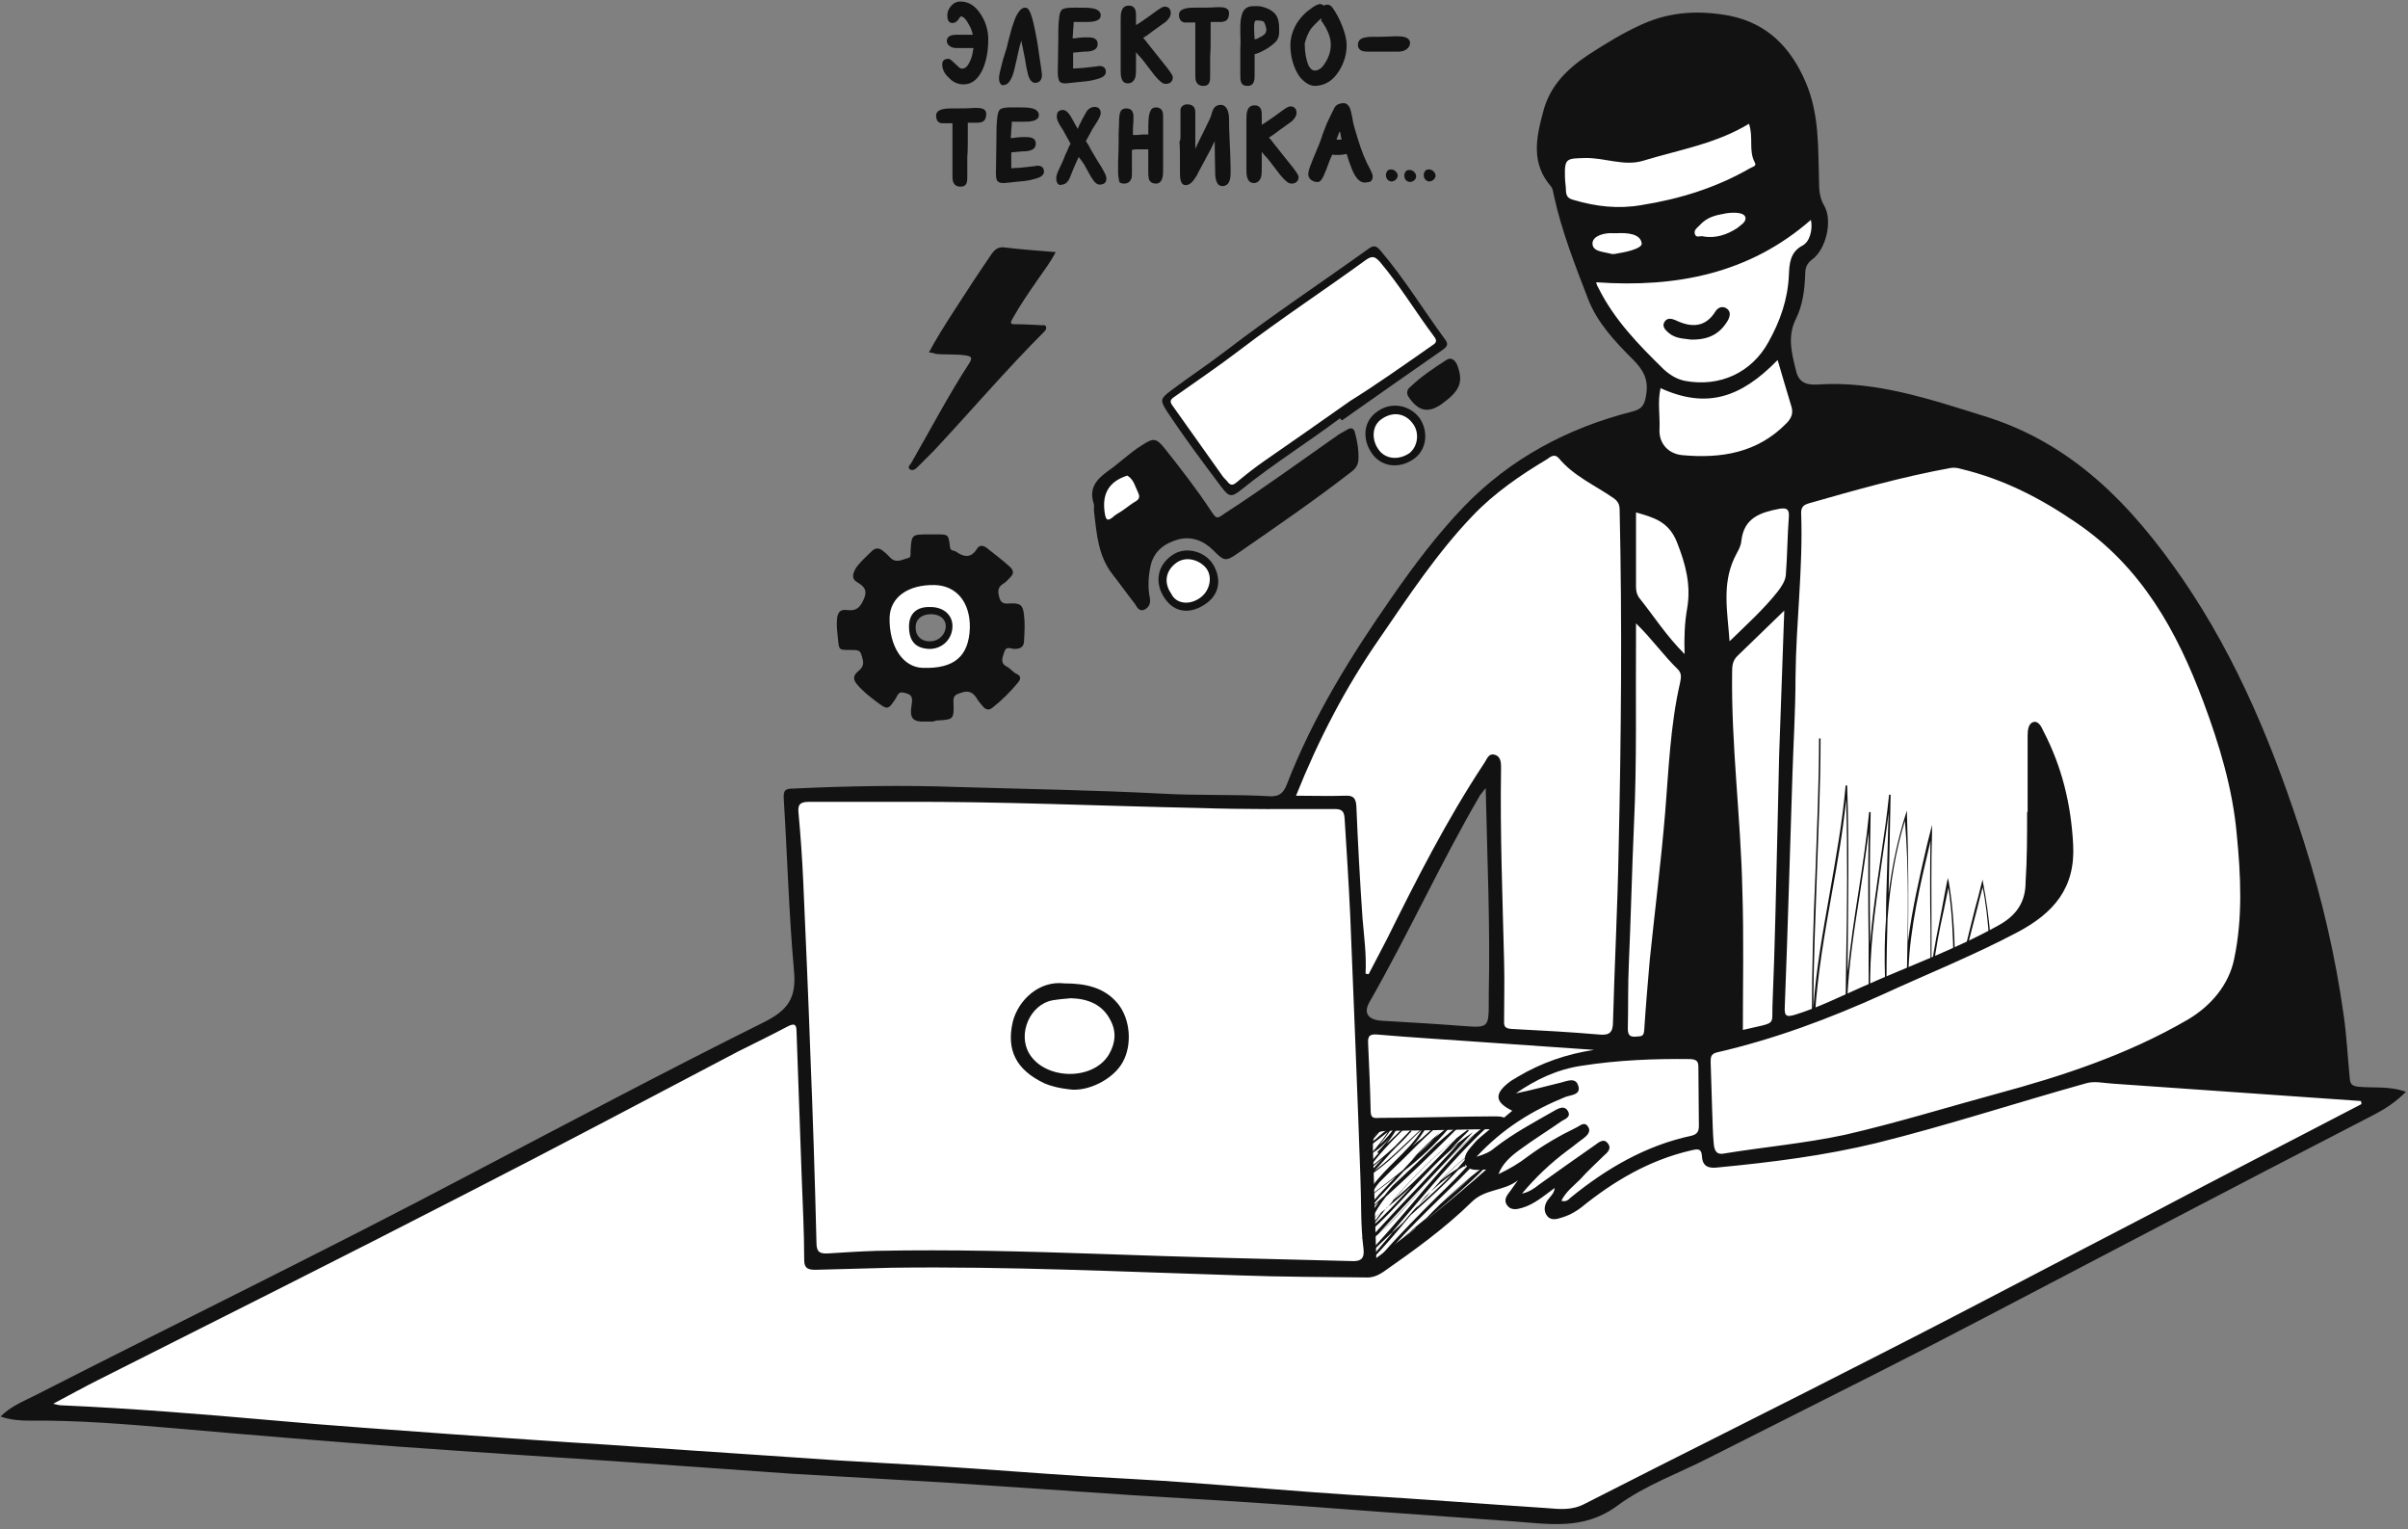 <?xml version="1.0" encoding="UTF-8"?>
<svg width="471px" height="299px" viewBox="0 0 471 299" version="1.1" xmlns="http://www.w3.org/2000/svg" xmlns:xlink="http://www.w3.org/1999/xlink">
    <rect x="0" y="0" width="471" height="299" fill="#808080" stroke="none"/>
    <!-- Generator: Sketch 52.6 (67491) - http://www.bohemiancoding.com/sketch -->
    <title>Group 26</title>
    <desc>Created with Sketch.</desc>
    <g id="diplomtime.ru-v3.1" stroke="none" stroke-width="1" fill="none" fill-rule="evenodd">
        <g id="Group-26">
            <g id="Group" transform="translate(213, 48)">
                <polygon id="Path" fill="#FFFFFF" points="14.9 30.9 25 45 27.7 48.1 29.4 46.9 38.4 40.6 58.2 26.7 67.2 20.4 69.1 19 68.3 17.9 57.9 3.2 55.7 1.1 47.2 6.5 31.1 17.8 15.6 29.4"></polygon>
                <polygon id="Path" fill="#FFFFFF" points="14.2 66.4 15.6 69 16.8 70.4 20.1 70.7 22.5 69.2 23.9 67.6 24.7 65.6 24.1 63.2 21.9 61 19.9 60.4 18.1 60.8 15.5 62 14.6 64"></polygon>
                <polygon id="Path" fill="#FFFFFF" points="54.7 37.4 55.9 40.6 57.8 41.8 59.7 42.4 61.8 41.9 63.6 40.7 65.1 38.6 64.7 35.6 63.8 33.7 61.8 32.4 58.5 32.3 56.5 33.2 55.2 35.2"></polygon>
                <polygon id="Path" fill="#FFFFFF" points="2.3 48.5 2.3 53.7 3.5 55.4 8 52.8 11.6 49.5 9.5 44.9 8.5 43.5 6.2 44.5 3.7 46.2"></polygon>
                <path d="M37.6,44.9 C41.3,42.3 45,39.7 48.8,37 C49.4,36.6 50.1,36.3 50.7,35.9 C51.4,35.6 51.8,35.8 52,36.5 C52.5,38.3 52.8,40.1 52.7,42 C52.6,42.9 52.2,43.6 51.4,44.2 C44.2,49.8 36.6,55 29.1,60.2 C26.7,61.9 26.4,61.7 24.3,59.6 C22.4,57.7 20,56.8 17.4,57.5 C14.7,58.3 12.6,59.8 12,62.9 C11.6,64.9 11.5,66.9 11.9,68.9 C12.1,69.9 11.8,70.7 10.9,71.2 C9.8,71.7 9.4,70.7 9,70.1 C7.5,68.2 6.1,66.2 4.6,64.3 C1.8,60.7 1.5,56.4 1,52.1 C0.9,51.5 1.1,50.9 0.9,50.4 C2.22044605e-16,47.5 1.4,45.8 3.6,44.2 C5.9,42.6 7.9,40.6 10.3,39.1 C12.7,37.5 13.2,37.7 14.9,39.8 C18,43.7 21.1,47.7 23.8,51.8 C25,53.6 25,53.5 26.7,52.3 C30.3,50 34,47.4 37.6,44.9 Z M6.6,51.8 C7.5,51.2 8.3,50.5 9.2,50 C10,49.5 9.9,48.9 9.6,48.3 C9,47.1 8.8,45.8 7.5,45 C7.4,45 7.3,45.1 7.2,45.1 C3.8,46.3 2.5,48.7 3.1,52.4 C3.3,53.5 3.5,54.1 4.7,53.1 C5.2,52.6 5.9,52.3 6.6,51.8 Z" id="Shape" fill="#121212" fill-rule="nonzero"></path>
                <path d="M49.1,33.8 C42.8,38.5 36.1,42.7 30,47.6 C27.8,49.4 27.4,49.2 25.8,47.1 C22.2,42.3 18.6,37.5 15.3,32.5 C13.9,30.3 13.9,30 16,28.4 C19.6,25.7 23.4,23.2 26.9,20.5 C35.9,13.6 45.4,7.3 54.6,0.7 C55.7,-0.1 56.2,4.53637128e-13 57.1,1.1 C61.7,6.5 65.4,12.6 69.6,18.3 C70.3,19.2 70.2,19.7 69.2,20.4 C62.6,25 56,29.6 49.5,34.2 C49.3,34.1 49.2,33.9 49.1,33.8 Z M51.1,30.4 C56.1,27.3 61.6,23.4 67.2,19.5 C68,19 68.1,18.6 67.5,17.8 C63.9,13 60.8,7.8 56.9,3.2 C55.9,2.1 55.4,2 54.2,2.8 C46.1,8.7 37.7,14.2 29.7,20.3 C25.5,23.5 21.1,26.5 16.7,29.6 C15.8,30.2 15.8,30.6 16.4,31.4 C19.7,36 22.9,40.6 26.2,45.2 C26.5,45.6 26.8,45.8 27.1,46.2 C27.7,47 28.2,46.9 28.9,46.3 C30.7,44.8 32.6,43.3 34.5,42 C39.7,38.4 45,34.7 51.1,30.4 Z" id="Shape" fill="#121212" fill-rule="nonzero"></path>
                <path d="M69,31 C66.3,32.9 64.4,32.4 62.5,29.6 C62,28.8 62.3,28.1 62.8,27.7 C65,25.6 67.4,24 69.9,22.4 C70.8,21.8 71.5,22.3 72,23.3 C73.3,26.7 72.6,28.4 69,31 Z" id="Path" fill="#121212"></path>
                <path d="M22.5,70.3 C19.3,72.3 16.3,71.6 14.5,68.5 C12.9,65.8 13.3,62.3 16.7,60.3 C19.1,58.9 22.7,59.8 24.3,62.4 C26.1,65.5 25.4,68.5 22.5,70.3 Z M16.1,68.1 C17,70.1 19.8,70.5 22,68.7 C23.6,67.4 24.2,64.9 23,63.2 C21.8,61.6 19,60.5 16.9,62.2 C15,63.7 14.6,66 16.1,68.1 Z" id="Shape" fill="#121212" fill-rule="nonzero"></path>
                <path d="M56.5,32.4 C59.2,30.5 62.8,31.2 64.7,33.8 C66.5,36.5 66,40 63.6,41.7 C60.7,43.8 57.1,43.3 55.3,40.6 C53.5,38 53.5,34.4 56.5,32.4 Z M63.4,34.9 C61.9,32.8 59.5,32.4 57.3,33.9 C55.3,35.2 55.3,37.9 56.5,39.7 C57.8,41.8 60.5,42.1 62.7,40.6 C64.3,39.3 64.7,36.7 63.4,34.9 Z" id="Shape" fill="#121212" fill-rule="nonzero"></path>
            </g>
            <path d="M181.7,68.9 C183.2,66.1 184.8,63.6 186.4,61.1 C188.9,57.2 191.4,53.4 194,49.6 C194.7,48.7 195.3,48.2 196.6,48.4 C199.8,48.8 203.1,49 206.5,49.3 C205.5,51.2 204.3,52.8 203.1,54.5 C201.3,57.1 199.5,59.7 198,62.4 C197.6,63.1 197.6,63.4 198.5,63.4 C200.3,63.4 202,63.5 203.8,63.6 C204.1,63.6 204.5,63.5 204.6,63.9 C204.7,64.2 204.6,64.5 204.3,64.8 C196.8,72.3 189.9,80.4 182.7,88.1 C181.6,89.2 180.5,90.3 179.4,91.4 C179,91.8 178.5,92.1 178,91.8 C177.4,91.4 178,90.9 178.2,90.6 C182,84 185.5,77.3 189.6,71 C190.2,70 190.1,69.7 188.9,69.5 C186.9,69.2 184.9,69.4 183,69.2 C182.6,69 182.2,69 181.7,68.9 Z" id="Path" fill="#121212"></path>
            <g id="Group" transform="translate(163, 104)" fill-rule="nonzero">
                <path d="M30.3,11.3 L25.8,9.2 L13.5,9.2 L9.7,11.3 L7.7,20.1 L8.7,26.3 C8.7,26.3 14.5,29.9 14.8,29.9 C15.1,29.9 20.7,28.7 21,28.8 C21.3,28.9 25.4,27 25.8,27 C26.2,27 30.6,21.2 30.7,20.6 C31,20 30.3,11.3 30.3,11.3 Z M19.6,21.9 C19.3,22 19,22.1 18.6,22.1 C17.8,22.1 17,21.7 16.4,21.2 C15.8,20.7 15.5,19.7 15.5,19 C15.5,18.7 15.6,18.3 15.7,17.9 C15.9,17 16.5,16.2 17.4,15.8 C17.5,15.7 17.6,15.7 17.6,15.6 C18.3,15.2 19.2,15.1 20,15.3 C20.6,15.5 21,15.8 21.5,16.2 C22.1,16.7 22.4,17.6 22.4,18.4 C22.4,18.5 22.4,18.5 22.4,18.6 C22.5,20.1 21.6,21.8 19.6,21.9 Z" id="Shape" fill="#FFFFFF"></path>
                <path d="M19.2,37.1 C18.9,37.1 18.5,37.1 18.1,37.1 C15.5,37.2 14.9,36.5 15.3,33.9 C15.6,32.2 15.3,31.7 13.5,31.4 C12.7,31.3 12.5,32.1 12.2,32.6 C10.7,34.8 10.7,34.9 8.4,33.2 C7.1,32.2 5.8,31.2 4.7,29.9 C4,29.1 3.7,28.3 4.7,27.4 C5.3,26.9 6,26.3 5.8,25.2 C5.3,23.1 5.3,23.1 3.2,23.1 C1.1,23.1 1.1,23.1 0.9,20.9 C0.8,19.7 0.6,18.5 0.7,17.3 C0.8,15.7 1.3,15.1 2.8,15.3 C4.5,15.5 5.2,14.8 5.9,13.3 C6.7,11.6 6.2,10.8 4.9,10 C3.4,9.2 3.8,8.2 4.4,7.1 C5.3,5.8 6.5,4.8 7.6,3.7 C8.4,3 9.1,3.2 9.8,3.8 C10.2,4.1 10.6,4.5 11,4.9 C12.2,6.3 13.5,5.4 14.7,5.1 C15.2,5 15.1,4.3 15.1,3.8 C15.3,0.5 15.3,0.5 18.7,0.5 C19.2,0.5 19.7,0.5 20.2,0.5 C22.5,0.5 22.5,0.5 22.8,2.8 C22.8,3.3 23,3.6 23.5,3.7 C23.6,3.7 23.8,3.8 23.9,3.8 C25.4,4.9 26.9,5.3 28.1,3.3 C28.6,2.5 29.4,2.6 30.2,3.3 C31.7,4.5 33.2,5.6 34.6,6.9 C35.3,7.6 35.3,8.2 34.6,8.9 C34.2,9.3 33.8,9.8 33.3,10.1 C32.3,10.7 32.1,11.4 32.4,12.6 C32.7,14 33.4,14.1 34.5,14 C36.6,13.9 37.1,14.3 37.3,16.3 C37.5,17.9 37.4,19.6 37.3,21.3 C37.3,22.5 36.6,22.9 35.4,22.9 C34.8,22.9 33.9,22.3 33.5,23.3 C33.2,24.4 32.4,25.6 34,26.4 C34.6,26.7 35.1,27.4 35.7,27.7 C36.9,28.2 36.6,28.9 36.1,29.5 C34.6,31.3 32.9,33 31.1,34.4 C30.5,34.9 29.9,34.8 29.4,34.3 C29,33.8 28.5,33.3 28.2,32.8 C27.4,31.4 26.5,30.9 24.9,31.5 C23.9,31.8 23.4,32.1 23.5,33.3 C23.6,36.7 23.6,36.7 20.1,36.9 C19.9,37 19.6,37.1 19.2,37.1 Z M26.7,18.8 C26.8,13.8 24.1,10.5 19.8,10.4 C14.6,10.3 11.1,12.8 11,16.8 C10.9,22.4 13.6,26.5 17.5,26.6 C23.7,26.8 26.5,24.3 26.7,18.8 Z" id="Shape" fill="#121212"></path>
                <path d="M14.8,18.5 C14.8,16 16.3,14.6 19,14.7 C21.6,14.7 23.3,16.3 23.3,18.4 C23.3,21 21.3,22.9 18.8,22.9 C16.1,22.8 14.8,21.4 14.8,18.5 Z M18.7,21.4 C20.5,21.5 21.9,20.2 22,18.5 C22,17.1 20.9,16.1 19.1,16.1 C17.3,16.1 16.1,17.1 16.1,18.6 C16,20.2 17.1,21.4 18.7,21.4 Z" id="Shape" fill="#121212"></path>
            </g>
            <g id="Group" transform="translate(0, 2)">
                <path d="M455.6,210.3 L449.7,180.5 L438.1,138.5 L421.9,112 L402.4,92.5 L382.3,84.4 L365.7,77.6 L351.5,75.6 L348,65.3 L350.2,58.3 L351.3,50.6 L352.8,46.9 L355.2,45.1 L355.4,40.5 L353.6,32.2 L352.3,15.6 L346.4,8.8 L338.3,6 L324.5,6.4 L305,18 L304.1,28.5 L305.9,38.6 L310.7,53.9 L317.7,64.4 L323.2,70.7 L322.5,79.5 L306.7,83.9 L295.8,90.5 L284.2,100.6 L270.6,119.4 L260.8,134.7 L251.2,154.6 L169.8,153.3 L154,153.7 L156.8,190.7 L155.5,195.3 L5.2,273 L48.7,277.2 L133.1,282.7 L190,286.9 L245.1,290.4 L307.9,294.3 L322.8,286.9 L374,260.6 L449,222.5 L466.3,213.3 L455.6,210.3 Z M293.3,185.2 C293,187 293.1,188.8 293.1,190.5 C293.1,191.1 292.9,191.5 292.5,191.8 C292.6,192.3 292.6,192.8 292.7,193.4 C292.8,195.2 293,197.5 291.5,198.8 C290.6,199.6 289.6,199.8 288.7,199.6 C286.1,201 280.2,199.3 277.8,198.8 C273.7,199.4 265.7,200.4 266.7,196 C266.8,195.6 267,195.1 267.2,194.7 C267.3,190.4 270.1,186.3 273,183.2 C273.7,181.9 274.5,180.7 275.3,179.5 C275.4,179.3 275.6,179.2 275.7,179.1 C275.8,178.9 275.8,178.7 275.9,178.6 C277.2,175.1 278.5,171.5 280.6,168.3 C280.6,168 280.7,167.7 280.8,167.3 C281.4,166.1 282,164.9 282.7,163.8 C283.4,162.1 284.1,160.5 285,158.8 C286.1,156.8 287.3,154.8 288.5,152.8 C288.5,152.7 288.6,152.7 288.6,152.6 C288.6,152.5 288.7,152.3 288.7,152.2 C289.3,150.5 292,150.7 292,152.7 C292,153 292,153.2 292,153.5 C292.1,153.7 292.1,153.9 292.2,154.2 C292.3,157.5 292.3,160.7 292.3,164 C292.3,165.5 292.3,167.1 292.2,168.7 C292.8,173 292.7,177.4 292.3,181.7 C293.1,182.1 293.3,183.2 292.9,184 C293.3,184.2 293.4,184.7 293.3,185.2 Z" id="Shape" fill="#FFFFFF" fill-rule="nonzero"></path>
                <path d="M470.6,211.5 C468.6,213.5 466.6,214.8 464.5,215.9 C450,223.4 435.5,230.9 421,238.5 C406.8,245.9 392.6,253.4 378.3,260.8 C363.7,268.3 349,275.6 334.4,283 C328.4,286.1 321.8,288.4 316.4,292.4 C309.8,297.3 303,296 296,295.5 C287.2,294.9 278.3,294.2 269.5,293.6 C260.2,292.9 250.9,292.2 241.6,291.6 C235,291.2 228.4,290.8 221.8,290.4 C209.5,289.6 197.1,288.7 184.8,287.9 C174.9,287.3 165,286.8 155.1,286.2 C143.3,285.4 131.5,284.5 119.7,283.7 C105.9,282.8 92.1,281.9 78.2,280.9 C63.5,279.8 48.9,278.6 34.2,277.3 C24.7,276.5 15.3,275.7 5.8,275.8 C4,275.8 2.2,275.7 0.1,275 C2.1,273 4.6,272 6.8,270.9 C35.2,256.4 63.8,242.5 92,227.6 C111.1,217.6 130.1,207.5 149.4,197.9 C154.2,195.5 155.8,193.1 155.3,187.8 C154.3,176.6 154,165.4 153.3,154.2 C153.2,152.5 153.6,152.2 155.2,152.2 C165.9,151.7 176.6,151.5 187.4,151.9 C200.7,152.3 214,152.5 227.4,153.2 C234.4,153.6 241.4,153.3 248.3,153.7 C250.1,153.8 251,153.2 251.7,151.4 C256.8,138.2 264.2,126.3 272.3,114.7 C276.6,108.5 281.2,102.4 286.4,97 C295.4,87.7 306.6,81.7 319.2,78.5 C321.2,78 321.7,77.2 322,75.1 C322.5,72.1 321.3,70.2 319.4,68.3 C315.9,64.8 312.4,61.1 310.6,56.4 C308.1,49.9 305.5,43.3 304,36.5 C303.8,35.8 303.8,35 303.4,34.5 C299.5,30 300.4,25.2 301.8,20 C303.1,14.8 306.5,11.5 310.7,8.7 C314.1,6.5 317.5,4.4 321.3,2.7 C326.9,0.2 332.6,4.88498131e-15 338.4,1.1 C345.7,2.6 350.3,7.3 353.2,14.1 C355.9,20.4 355.6,27 355.8,33.5 C355.8,35.1 355.9,36.7 356.8,38.2 C358.5,41.1 357.2,46.7 354.5,48.7 C353.4,49.5 353.1,50.4 353.1,51.5 C353,54.6 352.6,57.7 351.3,60.3 C349.6,63.7 350.4,66.8 351.2,70.1 C351.7,72.5 352.8,73.3 355.4,73.2 C366.7,72.4 377.3,76 387.9,79.3 C405.3,84.6 416.9,96.7 426.9,111.2 C437.8,127.1 444.9,144.6 450.7,162.8 C454.2,173.8 456.8,185 458.4,196.4 C459,200.5 459.2,204.7 459.6,208.8 C459.7,210 460,210.3 461.2,210.5 C464,210.8 467.2,210.3 470.6,211.5 Z M461.9,213.9 C461.9,213.7 461.8,213.5 461.8,213.3 C445.6,212.2 429.4,211 413.2,209.9 C411.4,209.8 409.6,209.3 407.8,209.9 C394.2,213.7 380.8,218.1 367.1,221.5 C356.8,224 346.4,225.3 335.9,226.3 C334.2,226.5 333,226.1 332.9,224.1 C332.8,222.4 331.9,222.7 330.6,223 C322.5,224.9 315.6,229 309.3,234.1 C308,235.1 306.6,235.8 305.1,236.2 C304.2,236.5 303.1,236.6 302.5,235.6 C301.9,234.7 302.1,233.6 302.7,232.7 C303.2,232 304,231.4 304.1,230.3 C301.9,231.9 300.1,233.5 297.7,234.2 C296.7,234.5 295.5,234.7 294.8,233.7 C294,232.6 294.8,231.7 295.4,230.9 C295.9,230.2 296.4,229.5 296.9,228.8 C294.1,231 290.5,230.4 287.8,233.1 C282.6,238.2 276.6,242.5 270.6,246.7 C269.4,247.5 268.3,247.9 267,247.8 C258.8,247.7 250.7,247.7 242.5,247.4 C219.8,246.7 197.2,245.6 174.5,245.9 C169.5,246 164.6,246.2 159.6,246.3 C158.3,246.3 157.3,246.2 157.3,244.4 C157.3,238.9 157,233.4 156.8,227.9 C156.5,218.5 156.1,209.1 155.8,199.7 C155.8,198.2 155.3,198.1 154.1,198.7 C150.9,200.4 147.6,202 144.4,203.6 C126.5,213 108.6,222.5 90.6,231.7 C66.9,243.9 43.1,255.8 19.3,267.8 C16.5,269.2 13.6,270.8 10.4,272.5 C11.3,272.7 11.6,272.8 11.9,272.8 C25.6,273.4 39.2,274.5 52.8,275.7 C64.8,276.8 76.9,277.6 89,278.5 C98.9,279.2 108.8,279.9 118.7,280.5 C124.5,280.9 130.3,281.3 136.2,281.7 C145.6,282.3 155,283 164.3,283.6 C170.6,284 177,284.3 183.3,284.7 C193,285.3 202.7,286.1 212.4,286.7 C219,287.1 225.6,287.4 232.2,287.9 C243.3,288.7 254.4,289.7 265.5,290.4 C277.8,291.1 290.2,292.1 302.5,292.9 C305,293.1 307.4,293.4 309.9,292.1 C329.1,282.3 348.5,272.7 367.8,262.8 C385.7,253.7 403.4,244.3 421.2,235.1 C434.6,228 448.3,221 461.9,213.9 Z M396.5,156.8 C396.5,156.8 396.6,156.8 396.6,156.8 C396.6,151.8 396.6,146.9 396.6,141.9 C396.6,140.9 396.7,139.5 397.7,139.2 C398.7,138.9 399.3,140.1 399.7,141 C403.3,147.9 405.1,155.3 405.5,163.1 C406,171.7 401.6,176.6 394.6,180.3 C386.1,184.8 377.1,188.4 368.4,192.4 C357.8,197.2 347.1,201.2 335.8,203.8 C334.6,204.1 334.6,204.8 334.6,205.7 C334.7,208.9 334.8,212.1 334.9,215.3 C335,217.4 335,219.5 335.2,221.6 C335.3,222.6 335.5,223.8 337,223.6 C344.9,222.3 353,221.6 360.9,219.9 C370.9,217.6 380.6,214.6 390.5,211.9 C403.5,208.4 416.2,204.2 427.9,197.4 C432.5,194.7 436,190.5 437,185.5 C438.7,177.5 438.3,169.2 437.5,161.1 C436.7,152.2 434.1,143.6 431,135.3 C425.8,121.4 418.9,108.9 406.1,100.2 C399.1,95.4 391.9,91.7 383.6,89.7 C382.9,89.5 382.3,89.4 381.6,89.5 C372.2,91.2 363,93.8 353.9,96.4 C352.9,96.7 352.3,97 352.3,98.3 C352.7,109 351.3,119.7 351.2,130.4 C351.2,136.7 350.8,143.1 350.6,149.4 C350.1,164.5 349.7,179.7 349.1,194.8 C349,196.6 349.3,197 351.2,196.4 C355.7,195 359.9,192.9 364.2,191 C373.1,187 382.4,183.7 391,178.9 C394.4,177 396.2,174.4 396.2,170.5 C396.5,165.9 396.5,161.3 396.5,156.8 Z M176.2,154.8 C170.2,154.8 164.2,154.8 158.2,154.8 C156.4,154.8 156,155.4 156.2,157.1 C156.6,161.4 156.9,165.8 157.1,170.1 C157.6,181.4 158.1,192.7 158.5,204 C159,216.3 159.4,228.7 159.7,241 C159.7,242.8 160.3,243.2 162,243.1 C165.1,242.9 168.3,242.7 171.4,242.6 C186,242.3 200.5,242.7 215.1,243.2 C231.5,243.8 248,244.2 264.4,244.6 C266.3,244.7 266.9,244 266.7,242.2 C266.1,237.6 266.3,233 266.1,228.4 C265.5,211.3 264.8,194.1 264.1,177 C263.8,170.6 263.4,164.3 263,158 C262.9,156.8 262.6,156.2 261.1,156.2 C252.2,156.2 243.4,156.3 234.5,156 C215.1,155.6 195.6,154.7 176.2,154.8 Z M267.1,188.4 C267.3,188.4 267.5,188.5 267.7,188.5 C268.9,186.2 270.1,183.9 271.3,181.6 C277.1,169.9 283,158.3 290.2,147.4 C290.8,146.6 291.1,145.2 292.4,145.6 C293.7,146 293.6,147.4 293.6,148.5 C293.4,161 293.9,173.6 294.2,186.1 C294.3,189.8 294.2,193.6 294.2,197.3 C294.2,198.3 294,199.1 295.6,199.2 C301.3,199.5 307.1,199.8 312.8,200.3 C314.8,200.5 315.5,199.9 315.5,197.8 C315.8,186.6 316.4,175.4 316.6,164.1 C317.1,142 317.3,119.9 316.8,97.8 C316.8,96.8 316.6,96.1 315.6,95.4 C312,92.9 307.8,91.1 304.9,87.6 C304,86.6 303.2,87.4 302.6,87.8 C297.4,90.9 292.3,94.4 288.1,98.8 C281.1,106.1 275.5,114.6 269.8,122.9 C263.2,132.4 257.9,142.6 253.5,153.6 C256.9,153.6 260,153.7 263.1,153.6 C264.7,153.5 265.2,154.1 265.3,155.6 C265.6,162.9 266,170.2 266.5,177.5 C266.8,181.1 267.3,184.7 267.1,188.4 Z M311.8,203.3 C304.6,202.8 297.4,202.3 290.2,201.8 C283.3,201.3 276.3,200.9 269.4,200.3 C268,200.2 267.5,200.5 267.6,202 C267.8,206.4 268,210.9 268.1,215.3 C268.1,216.9 269,216.6 270,216.6 C275.4,216.6 287,216.3 292.4,216.3 C293.4,216.3 294.9,216.3 294.9,217.7 C294.9,219.1 293.3,218.8 292.5,218.8 C288.3,218.8 277.9,219.1 273.8,219.1 C268.4,219.1 268.4,219.1 268.6,224.4 C268.8,230.7 269,237 269.2,244 C276.7,238.5 283.6,233 290.7,226.7 C288.8,226.8 287.3,227 286.7,225.7 C286.1,224.4 286.9,223.2 287.8,222.2 C288.3,221.6 288.8,221 289.4,220.5 C291.5,218.7 293.7,217 295.8,215.2 C292.3,213.5 292.2,211.8 295.5,209.4 C295.9,209.1 296.4,208.9 296.8,208.6 C301.5,205.8 306.5,204.1 311.8,203.3 Z M290.6,152.1 C290,152.9 289.7,153.2 289.5,153.5 C281.8,166.7 275.5,180.6 267.9,193.9 C266.6,196.1 267.6,197.4 270.2,197.6 C275.4,197.9 280.6,198.2 285.8,198.6 C291.2,199 291.2,199.1 291.2,193.6 C291.2,193.2 291.2,192.7 291.2,192.3 C291.5,179.1 290.9,165.9 290.6,152.1 Z M340.9,199.4 C347.7,197.8 346.5,198.7 346.7,194.4 C347.2,182.6 347.4,170.8 347.7,158.9 C347.8,154.5 347.9,150 348,145.6 C348.3,136.3 348.7,126.9 349,117.4 C345.8,120.5 342.8,123.4 339.8,126.3 C338.9,127.2 338.8,128.2 338.8,129.4 C338.6,143.7 340.5,157.9 340.8,172.1 C341.1,181.2 340.9,190.3 340.9,199.4 Z M312.2,53.2 C312.3,53.6 312.4,53.9 312.6,54.2 C315.7,60.5 320.5,65.4 325.4,70.2 C326.6,71.3 328,72.2 329.7,72.5 C336.4,73.7 342.6,70.9 345.9,64.9 C348.2,60.8 349.7,56.5 349.9,51.8 C350,49.6 350.1,47.3 352.6,46 C354.1,45.2 354.6,42.6 354.2,41 C342.2,51.5 327.9,54.3 312.2,53.2 Z M297.7,231.4 C299.1,231.1 300.1,230.4 301.1,229.6 C304.7,227 308.3,224.5 312,221.9 C312.7,221.4 313.7,220.5 314.5,221.6 C315.3,222.6 314.4,223.4 313.7,224 C312.2,225.5 310.5,227 309.1,228.6 C307.8,229.9 306.3,231 305.4,232.8 C306.3,233.1 306.8,232.6 307.2,232.2 C314.2,226.5 321.9,222 330.8,220.1 C332.1,219.8 332.3,219.1 332.3,218.1 C332.3,214.3 332.2,210.4 332.2,206.6 C332.2,205.5 331.8,205.2 330.7,205.1 C323.6,205 316.4,205.3 309.4,206.4 C304.6,207.1 300.4,209.1 296.5,211.8 C299.5,211.2 302.4,210.4 305.3,209.7 C306.5,209.4 308.2,208.6 308.7,210.3 C309.3,212.1 307.3,212.1 306.2,212.5 C299.8,215.1 294,218.6 288.8,224.2 C290.5,223.7 291.5,223.2 292.3,222.5 C296,219.6 300.2,217.4 304.2,215.1 C305.1,214.6 306.1,214.2 306.7,215.3 C307.3,216.4 306.2,216.8 305.5,217.2 C302.8,219.1 300,220.8 297.3,222.8 C295.5,224.1 293.9,225.5 293.1,227.6 C295.2,226.6 297.1,225.5 298.9,224.1 C301.9,221.9 305,220.1 308.3,218.5 C309,218.2 309.9,217.2 310.6,218.3 C311.3,219.3 310.4,220.1 309.6,220.7 C308.6,221.4 307.7,222.2 306.7,222.9 C303.2,225.5 300.3,228.3 297.7,231.4 Z M320,119.9 C320,120.6 320,121.2 320,121.9 C319.9,134.4 320.2,146.8 319.6,159.3 C319.2,168.3 319,177.4 318.6,186.4 C318.4,190.7 318.5,194.9 318.4,199.2 C318.4,200.6 319,200.8 320.1,200.7 C320.9,200.6 321.5,200.8 321.6,199.5 C321.9,194.9 322.3,190.2 322.7,185.6 C323.7,176 324.9,166.5 325.7,156.9 C326.4,148.4 326.7,139.9 328.6,131.6 C328.8,130.6 329,129.7 328.2,128.9 C325.4,126.2 323.1,122.9 320,119.9 Z M342.1,22.2 C335.7,26.1 328.4,27.3 321.5,29.4 C317.7,30.6 313.9,28.8 310,28.9 C306.5,29 306,28.9 306.1,32.5 C306.1,33.5 306.3,34.4 306.3,35.4 C306.4,36.4 306.7,36.8 307.8,37.1 C312.2,38.4 316.5,38.9 321.1,38.1 C328.6,36.9 335.7,34.7 342.3,30.9 C342.8,30.6 343.7,30.5 343.2,29.7 C342,27.4 343,24.9 342.1,22.2 Z M324.8,73.9 C324.2,76.6 324.7,79.2 324.6,81.8 C324.4,84.6 326.2,86.7 329,87 C336.6,87.7 343.7,86.6 349.4,80.8 C350.4,79.8 350.8,78.8 350.4,77.5 C349.5,74.5 348.6,71.5 347.7,68.4 C340.5,75.8 333.8,78 324.8,73.9 Z M338.3,123.4 C341.8,120 345,117.1 347.7,113.7 C348.4,112.8 349.2,111.6 349.3,110.5 C349.6,106.7 349.6,102.9 349.9,99 C350,97.4 349.3,97.3 348,97.5 C344.4,98.2 341.1,99.2 340.6,103.8 C340.5,105 339.7,106.1 339.2,107.2 C336.8,112.4 337.9,117.7 338.3,123.4 Z M329.5,125.9 C329.4,122.6 329.5,119.8 330,117 C330.8,112.4 329.7,108.3 328,104 C326.4,100 323.5,99.2 320,98.2 C320,103.2 320,108 320,112.8 C320,113.6 320.2,114.4 320.7,115 C323.5,118.5 325.9,122.3 329.5,125.9 Z M316.3,43.6 C316,43.6 315.8,43.6 315.5,43.6 C313.8,43.5 311.7,44.1 311.5,45.4 C311.3,47.2 313.5,47.2 315,47.6 C315.6,47.8 316.1,47.6 316.7,47.5 C318.5,47.2 321.4,46.5 321.1,45.5 C320.8,43.7 318.3,43.5 316.3,43.6 Z M337.7,39.7 C335.5,40.1 333.9,40.4 332.3,42.2 C331.9,42.6 331.3,43 331.5,43.7 C331.7,44.6 332.5,44.1 333,44.2 C335.5,44.7 337.8,43.9 339.8,42.6 C340.5,42 341.6,41.4 341.4,40.5 C341.1,39.3 338.3,39.6 337.7,39.7 Z" id="Shape" fill="#121212" fill-rule="nonzero"></path>
                <path d="M208.2,190.3 C212.4,190.3 216,191.1 218.6,194.2 C221.1,197.2 221.5,202.3 219.6,205.7 C217.8,209 212.8,211.6 209,211 C207.4,210.8 205.8,210.5 204.2,209.8 C198.8,207.2 196.8,203.4 198.1,197.8 C199.2,193.5 203.3,189.7 208.2,190.3 Z M209.5,193.2 C208.3,193.3 207.1,193.4 205.9,193.6 C201.5,194.4 199,200.1 201.3,204 C204.4,209.2 213.8,209.4 216.9,204.2 C218.2,202 218.4,199.7 217.2,197.5 C215.7,194.5 212.9,193.3 209.5,193.2 Z" id="Shape" fill="#121212" fill-rule="nonzero"></path>
                <path d="M330.7,64.4 C329.6,64.2 327.8,64.3 326.4,63.1 C325.7,62.5 325,61.8 325.6,60.9 C326.1,60.1 327,60.3 327.7,60.6 C330.8,62.1 333.6,62.1 335.6,58.8 C336.1,58.1 336.9,57.8 337.7,58.3 C338.6,58.9 338.4,59.8 338,60.6 C336.5,63.2 334.3,64.5 330.7,64.4 Z" id="Path" fill="#121212"></path>
                <path d="M270.1,245 L270,244.7 C272.4,243.5 274.8,240.6 276.4,238.7 L276.7,238.4 C276.8,238.3 276.9,238.1 277,238 C276.7,238.3 276.3,238.6 276,238.8 C274.1,240.4 272.2,242 270.7,243.3 L270.5,243.1 C273.9,239.2 277.6,235.5 281.2,231.9 C283.3,229.9 285.4,227.8 287.4,225.6 C286.6,225.9 285.9,226.3 285.2,226.8 C282.4,229.8 279.4,232.5 276.4,235.2 C276.2,235.4 275.9,235.6 275.7,235.9 C275.7,235.9 275.6,236 275.6,236 C273.2,238.9 270.8,241.8 268,244.6 L267.8,244.4 C269,243 270.3,241.4 271.7,239.8 C272,239.5 272.2,239.2 272.5,238.8 C270.9,240.3 269.3,241.8 267.8,243.4 C267.7,243.6 267.5,243.7 267.4,243.9 L267.2,243.7 C267.3,243.5 267.5,243.4 267.6,243.2 C270.5,240 273.4,236.7 276.1,233.5 C280,228.9 284,224.2 288.4,219.9 C284.7,223 281.6,226.5 278.6,229.9 C275.2,233.7 271.7,237.7 267.5,241.1 L267.3,240.9 C270.7,237.2 274,233.6 277.2,230.3 C279.8,227.5 282.5,224.6 285.3,221.6 C281.9,224.3 278.9,227.6 275.9,230.8 C273.2,233.7 270.4,236.8 267.3,239.4 L266.3,240.3 L267.1,239.2 C268,237.9 269.1,236.6 270.2,235.1 C269.4,235.7 268.7,236.2 267.9,236.7 L267.5,237 L267.7,236.5 C268.2,235.3 268.9,234.1 269.7,233 C268.8,233.8 267.9,234.6 267.1,235.4 L266.3,236.1 L266.9,235.2 C268.1,233.3 269.8,231.5 271.4,229.8 C271.9,229.2 272.5,228.7 273,228.1 C271.7,229.1 270.4,230.1 269.1,231.1 L267.2,232.6 L267.5,232 C267.8,231.3 268.2,230.6 268.7,230 L268.5,229.8 C269.9,228 271.5,226.4 273,224.9 C274.9,223 276.8,221.2 278.2,218.8 C277.2,219.7 276.3,220.6 275.4,221.5 C272.9,223.9 270.6,226.1 267.6,228.1 L266.3,229 L267.3,227.9 C268.4,226.8 269.4,225.6 270.5,224.5 C269.3,225.5 268.2,226.4 267.1,227.2 L266.4,227.7 L266.9,227 C267.7,225.8 268.7,224.5 269.8,223.3 C269.7,223.4 269.7,223.4 269.6,223.5 L269.4,223.3 C270.4,222.3 271.2,221.3 271.9,220.4 C271,221.4 270.1,222.4 269,223.1 L268,223.8 L269.2,222.4 C270,221.4 270.8,220.4 271.5,219.3 C271,219.7 270.5,220.1 270,220.5 C269.2,221.1 268.4,221.8 267.5,222.3 L267,222.6 L267.2,222.1 C267.5,221.6 268.1,220.9 268.7,220.2 C269.4,219.4 270.1,218.6 270.1,218.2 L270.4,218.2 C270.4,218.7 269.7,219.5 268.9,220.4 C268.5,220.8 268.2,221.2 267.9,221.6 C268.5,221.2 269.2,220.7 269.7,220.2 C270.4,219.6 271.1,219 271.9,218.6 L272.5,218.2 L272.1,218.8 C271.4,219.9 270.6,220.9 269.8,221.9 C271.2,220.7 272.3,219.2 273.2,218 L273.5,218.2 C272.9,219.4 272.1,220.5 271.2,221.7 C271.8,221.2 272.3,220.6 272.9,220.1 C273.3,219.7 273.8,219.2 274.2,218.8 L274.4,219 C271.9,221.4 269.5,224 267.7,226.5 C269.4,225.2 271.2,223.7 272.9,222.1 C273.9,221.1 274.9,220 275.9,219 L276.1,219.2 C275.2,220.2 274.2,221.3 273.1,222.3 C272.3,223.1 271.6,223.9 270.9,224.7 C270.2,225.5 269.5,226.2 268.8,227 C271.2,225.2 273.1,223.4 275.2,221.4 C276.4,220.3 277.6,219.1 278.9,218 L279.6,217.3 L279.1,218.2 C278.3,219.7 277.3,221 276.2,222.2 C276.8,221.6 277.4,221.1 278.1,220.6 C278.8,220 279.5,219.3 280.2,218.7 C280.6,218.3 281.1,217.9 281.5,217.5 L281.7,217.7 C281.3,218.1 280.8,218.5 280.4,218.9 C278.3,220.8 276.3,222.8 274.3,224.8 C272.8,226.2 271.3,227.7 269.8,229.2 C269.1,230 268.6,230.9 268.1,231.7 L268.9,231.1 C270.7,229.7 272.6,228.3 274.4,226.8 C277.2,223.7 279.9,221 283.2,218.4 L284.4,217.4 L283.4,218.6 C280.8,221.7 277.8,224.5 274.6,227 C274.3,227.3 274,227.7 273.7,228 C273.1,228.7 272.4,229.4 271.7,230.1 C270.4,231.5 269,232.9 267.9,234.4 C268.8,233.6 269.8,232.7 270.8,231.8 C274.2,227.4 279.2,223.2 283.2,219.8 C283.7,219.3 284.3,218.9 284.8,218.5 L285,218.7 C279.7,224 275.2,228.3 271.1,232 C270,233.4 269,234.9 268.4,236.3 C269.4,235.7 270.3,235 271.3,234.2 C275.4,229.2 280.8,223.5 287.1,218.9 L287.3,219.1 C286.1,220.3 284.9,221.5 283.7,222.8 C284.7,221.9 285.7,221.1 286.8,220.3 L288.1,219.4 L287,220.6 C283.8,224.1 280.7,227.4 277.7,230.6 C275,233.5 272.2,236.4 269.4,239.5 C272.9,236.5 275.8,233.1 278.7,229.8 C282.4,225.6 286.2,221.2 291.1,217.7 L291.3,218 C286,222.9 281.2,228.5 276.6,233.9 C275.1,235.7 273.5,237.5 272,239.3 C272.8,238.6 273.6,237.8 274.4,237.1 C275.9,235.3 277.5,233.5 279.1,231.9 C281.9,228.6 284.9,225.5 288.7,222.9 L289.6,222.3 L288.9,223.1 C288.1,224.2 287.2,225.2 286.3,226.2 C287,225.8 287.7,225.5 288.4,225.2 L289.1,224.9 L288.6,225.4 C286.4,227.7 284.1,230 281.8,232.2 C278.7,235.2 275.5,238.4 272.6,241.6 C273.7,240.7 274.9,239.7 276.1,238.6 C277,237.8 278,237 279,236.2 C282.2,232.8 287.3,228.2 290.2,226.2 L290.4,226.4 C287.6,229.3 283.4,232.9 279.2,236.4 C278.4,237.2 277.7,238 277.2,238.6 L276.9,238.9 C275,240.9 272.6,243.9 270.1,245 Z M271.2,234.2 C270.1,235.6 269.1,236.9 268.1,238.1 C270.8,235.7 273.2,233.1 275.6,230.5 C275.7,230.3 275.9,230.2 276,230 C274.5,231.5 272.9,232.9 271.2,234.2 Z M278.9,231.9 C278.3,232.6 277.6,233.4 277,234.2 C279.4,232.1 281.8,229.9 284,227.6 C282.3,228.8 280.6,230.3 278.9,231.9 Z M287.7,228.2 C285.9,229.7 283.8,231.6 281.8,233.4 C283.9,231.6 286,229.8 287.7,228.2 Z M285.1,220.4 C280.1,224.3 275.8,228.8 272.3,232.9 C275.8,230 279.2,226.5 282.4,223.2 C283.3,222.2 284.2,221.3 285.1,220.4 Z M281.3,221.4 C278.4,223.9 275.1,226.8 272.5,229.8 C275.2,227.3 278.1,224.5 281.3,221.4 Z M287.6,223.6 C285.3,225.3 283.3,227.2 281.4,229.2 C282.6,228.2 283.8,227.3 285.1,226.5 C285.9,225.6 286.7,224.6 287.6,223.6 Z M281.6,219.5 C279.6,221.2 277.9,222.9 276.1,224.8 C278,223.1 279.9,221.4 281.6,219.5 Z" id="Shape" fill="#121212" fill-rule="nonzero"></path>
                <g transform="translate(354, 142)" fill="#121212" id="Path">
                    <path d="M33.9,28.7 L33.8,28 L33.6,28.7 C33.2,30.3 32.8,32 32.3,33.7 C31.6,36.6 30.8,39.6 30.1,42.6 C30.2,42.5 30.4,42.5 30.5,42.4 C31.2,39.5 32,36.6 32.7,33.8 C33.1,32.3 33.4,30.9 33.8,29.5 C34.4,32.3 34.8,35.8 35.1,39.9 C35.2,39.8 35.3,39.8 35.4,39.8 C35,35.4 34.5,31.7 33.9,28.7 Z"></path>
                    <path d="M19,45.4 C19,46 19,46.7 19,47.3 C19.1,47.3 19.2,47.2 19.3,47.2 C19.3,46.6 19.3,46 19.3,45.4 C19.6,37.5 21.6,28.9 23.4,21.3 C23.5,21 23.5,20.7 23.6,20.4 C23.5,26.1 23.5,31.9 23.6,37.5 C23.6,40.2 23.6,42.9 23.6,45.6 C23.8,45.5 24,45.4 24.2,45.3 C24.6,41.5 25.4,37.6 26.2,34 C26.5,32.5 26.8,31 27.1,29.6 C27.8,34 28,38.9 28.1,43.5 C28.2,43.5 28.3,43.4 28.4,43.4 C28.3,38.5 28,33.2 27.2,28.6 L27,27.7 L26.8,28.6 C26.5,30.3 26.1,32.1 25.8,33.9 C25.1,37.5 24.3,41.3 23.8,45.1 C23.8,42.6 23.8,40 23.8,37.5 C23.8,31.4 23.7,25.1 23.9,18.9 L23.9,17.3 L23.5,18.9 C23.3,19.7 23.1,20.5 22.9,21.3 C21.5,27.3 20,33.8 19.2,40.1 C19.3,32.1 19.3,23.7 19,15.4 L19,14.5 L18.7,15.4 C17.2,20.1 16.1,25.3 15.4,30.8 C15.4,29.3 15.5,27.8 15.5,26.3 C15.6,21.4 15.7,16.4 15.8,11.4 L15.5,11.4 C15.1,15.4 14.5,19.5 13.9,23.5 C13.1,29.1 12.2,34.9 11.8,40.7 C11.8,40.4 11.8,40.2 11.8,39.9 C11.7,31.7 11.7,23.1 11.9,14.8 L11.6,14.8 C11.1,20 10.3,25.4 9.5,30.5 C8.7,35.6 7.9,40.9 7.4,46.1 C7.4,45.3 7.4,44.5 7.4,43.6 C7.5,32.4 7.7,20.9 7.3,9.6 L7,9.6 C6.4,16.6 5.1,23.7 3.9,30.6 C2.6,38 1.2,45.5 0.7,53.1 C0.7,44.2 1.1,35.3 1.4,26.6 C1.7,18 2.1,9.1 2.1,0.4 L1.8,0.4 C1.8,9.1 1.4,18 1.1,26.6 C0.7,35.8 0.4,45.2 0.4,54.6 C0.6,54.5 0.7,54.5 1,54.5 C1.5,46.5 2.9,38.5 4.3,30.7 C5.4,24.7 6.5,18.4 7.1,12.3 C7.4,22.8 7.3,33.4 7.1,43.7 C7.1,46.3 7,49 7,51.7 C7,51.9 7,52 7,52.2 C7.1,52.2 7.2,52.2 7.3,52.2 C7.3,52.1 7.3,51.9 7.3,51.8 C7.6,44.7 8.7,37.6 9.8,30.7 C10.4,26.8 11,22.7 11.5,18.7 C11.4,25.8 11.4,33.1 11.5,40.1 C11.5,42.4 11.5,44.8 11.5,47.1 C11.5,48.2 11.5,49.3 11.5,50.4 L11.8,50.4 C11.8,49.3 11.8,48.2 11.8,47.1 C11.9,39.2 13.1,31.4 14.2,23.7 C14.6,20.8 15.1,17.8 15.4,14.9 C15.3,18.8 15.2,22.7 15.1,26.5 C15,29.5 14.9,32.6 14.9,35.7 C14.6,39.4 14.6,43.3 14.7,47.2 L15,47.2 C15,43.4 15.1,39.5 15.2,35.7 C15.7,28.8 16.8,22.3 18.6,16.5 C19.4,26.1 19.2,36 19,45.4 Z"></path>
                </g>
            </g>
            <g id="Group" transform="translate(183, 0)" fill="#121212">
                <g>
                    <g transform="translate(1, 0)">
                        <path d="M2.9,7.4 C4.4,7.4 5.7,7.4 6.8,7.4 C6.7,6.5 6.4,5.5 5.9,4.6 C5.2,3.3 4.6,2.7 3.9,2.7 C3.7,2.7 3.3,3 2.9,3.6 C2.7,3.9 2.5,4 2.2,4 C1.8,4 1.7,3.6 1.7,3 C1.7,2.4 1.9,2 2.3,1.6 C2.7,1.1 3.2,0.9 3.8,0.9 C5,0.9 6.1,1.5 7.2,3 C8.2,4.5 8.7,6.1 8.7,7.8 C8.7,10.1 8.3,12 7.5,13.6 C6.7,15.2 5.7,16 4.4,16 C3.5,16 2.6,15.6 1.9,14.8 C1.2,14.1 0.8,13.3 0.8,12.6 C0.8,12.3 0.9,12.1 1.4,12.1 C1.5,12.1 2,12.5 2.9,13.4 C3.3,13.8 3.8,14 4.2,14 C5.1,14 5.7,13.3 6.3,11.8 C6.6,10.8 6.9,9.8 6.9,8.8 L5,8.8 C4.2,8.8 3.5,8.8 3,8.8 C2.3,8.8 1.7,8.5 1.7,7.9 C1.7,7.6 2.2,7.4 2.9,7.4 Z" id="Path"></path>
                        <path d="M0.3,12.6 C0.3,12.2 0.4,11.5 1.5,11.5 C1.8,11.5 1.8,11.5 3.4,13 C3.6,13.2 3.9,13.5 4.3,13.4 C4.9,13.4 5.4,12.8 5.9,11.6 C6.2,10.8 6.3,10.1 6.4,9.4 L5.1,9.4 C4.3,9.4 3.6,9.4 3.1,9.4 C2,9.4 1.2,8.8 1.2,8 C1.2,7.7 1.3,6.8 3,6.8 L3.7,6.8 C4.7,6.8 5.5,6.8 6.3,6.8 C6.1,6.1 5.9,5.4 5.5,4.8 C5,3.8 4.5,3.3 4,3.2 C3.9,3.2 3.7,3.4 3.4,3.9 C3,4.4 2.6,4.5 2.3,4.5 C1.3,4.5 1.3,3.4 1.3,3 C1.3,2.2 1.6,1.7 2,1.2 C2.5,0.6 3.1,0.3 3.9,0.3 C5.4,0.3 6.7,1.1 7.7,2.6 C8.8,4.2 9.3,5.9 9.3,7.7 C9.3,10.1 8.9,12.1 8.1,13.8 C7.2,15.6 6,16.5 4.5,16.5 C3.4,16.5 2.4,16.1 1.6,15.2 C0.7,14.4 0.3,13.5 0.3,12.6 Z M7.5,8.3 L7.5,8.9 C7.5,9.9 7.3,10.9 6.9,12 C6.3,13.7 5.4,14.5 4.3,14.5 C3.7,14.5 3.2,14.3 2.6,13.8 C1.9,13.2 1.6,12.9 1.4,12.7 C1.5,13.3 1.8,13.9 2.3,14.4 C3,15.1 3.6,15.4 4.4,15.4 C5.4,15.4 6.3,14.7 7,13.3 C7.8,11.8 8.1,9.9 8.1,7.7 C8.1,6.1 7.6,4.6 6.7,3.2 C5.9,1.9 4.9,1.3 3.8,1.4 C3.4,1.4 3.1,1.6 2.8,1.9 C2.4,2.3 2.3,2.6 2.3,3 C2.3,3.2 2.3,3.3 2.3,3.4 C2.3,3.4 2.4,3.3 2.5,3.3 C3.1,2.5 3.6,2.1 4,2.1 C4.9,2.1 5.7,2.8 6.5,4.3 C7,5.3 7.4,6.3 7.5,7.3 L7.6,7.9 L7,7.9 C6.1,7.9 5,7.9 3.7,7.9 L3,7.9 C2.6,7.9 2.4,8 2.3,8 C2.4,8.1 2.6,8.2 3,8.2 C3.6,8.2 4.3,8.2 5.1,8.2 L7.5,8.3 Z" id="Shape" fill-rule="nonzero"></path>
                    </g>
                    <g transform="translate(12, 1)">
                        <path d="M1.8,10.8 C2.4,9 2.7,8 2.8,7.7 C3.2,6.3 3.5,5.2 3.6,4.7 C4,3.6 4.3,2.7 4.6,2.1 C5,1.4 5.3,1 5.7,1 C6.2,1 6.8,3.1 7.5,7.3 L8.1,11.5 C8.3,12.9 8.4,13.6 8.4,13.7 C8.4,14.3 8.1,14.6 7.7,14.6 C7.3,14.6 6.9,14 6.7,12.7 C6.6,12.4 6.5,11.7 6.3,10.6 L5.8,8.1 C5.4,6.3 5.2,5.1 5.2,4.7 C4.9,5.3 4.6,6.2 4.3,7.5 C4,8.5 3.7,9.6 3.5,10.9 C3.2,12.2 2.9,13.2 2.7,13.8 C2.4,14.7 2,15.1 1.6,15.1 C1.2,15.1 1,14.8 1,14.2 C0.9,13.8 1.2,12.6 1.8,10.8 Z" id="Path"></path>
                        <path d="M0.4,14.3 C0.4,13.7 0.7,12.5 1.2,10.6 C1.6,9.3 2.1,7.9 2.1,7.5 C2.5,5.9 2.8,5 2.9,4.5 C3.3,3.3 3.6,2.4 3.9,1.9 C4.4,1 4.9,0.5 5.5,0.5 C6.2,0.5 6.8,1 7.9,7.3 L8.7,12.7 C8.8,13.6 8.8,13.7 8.8,13.7 C8.8,14.6 8.3,15.2 7.5,15.2 C6.5,15.2 6.1,13.9 5.9,12.8 C5.8,12.5 5.7,11.8 5.5,10.6 L5,8.1 C4.9,7.7 4.8,7.3 4.8,6.9 C4.7,7.1 4.7,7.3 4.6,7.5 C4.3,8.5 4.1,9.6 3.8,10.9 C3.5,12.1 3.3,13.2 3,13.9 C2.7,14.6 2.2,15.6 1.4,15.6 C1.3,15.8 0.4,15.7 0.4,14.3 Z M2.3,11 C1.6,13.1 1.5,14 1.5,14.3 C1.5,14.6 1.6,14.7 1.6,14.7 C1.6,14.7 1.9,14.6 2.2,13.7 C2.4,13 2.7,12 3,10.9 C3.3,9.6 3.6,8.4 3.8,7.4 C4.1,6.2 4.4,5.3 4.7,4.6 L5.5,2.6 L5.7,4.8 C5.7,5 5.8,5.7 6.3,8.1 L6.8,10.6 C7,11.7 7.1,12.4 7.2,12.7 C7.5,14 7.7,14.2 7.7,14.2 C7.8,14.2 7.8,14.2 7.8,13.8 C7.8,13.8 7.7,13.4 7.7,12.9 L6.9,7.5 C6.2,3.3 5.7,2.1 5.5,1.7 C5.4,1.8 5.2,2 5,2.4 C4.7,2.9 4.4,3.7 4.1,4.9 C3.9,5.4 3.7,6.3 3.3,7.9 C3.2,8.2 2.9,9.1 2.3,11 Z" id="Shape" fill-rule="nonzero"></path>
                    </g>
                    <g transform="translate(23, 1)">
                        <path d="M8.6,13.9 C8,14.1 7.2,14.3 6.3,14.4 L4.3,14.6 C3.3,14.7 2.6,14.8 2.4,14.8 C2,14.8 1.8,14.7 1.7,14.6 C1.5,14.4 1.4,14 1.4,13.3 L1.5,6.7 C1.5,5.4 1.5,4.2 1.6,3.1 C1.7,2 1.8,1.4 2,1.2 C2.2,1 2.9,0.9 4,0.9 L4.8,0.9 C6.1,0.9 6.9,0.9 7.4,1 C8.3,1.1 8.7,1.4 8.7,1.8 C8.7,2.4 7.7,2.6 6.2,2.6 C5.8,2.6 5.3,2.6 4.7,2.6 C4,2.6 3.6,2.6 3.4,2.6 C3.4,3 3.4,3.7 3.3,4.7 C3.2,5.7 3.2,6.4 3.2,6.9 C3.5,6.9 4,6.9 4.8,6.8 C5.6,6.7 6.1,6.7 6.4,6.7 C7.5,6.7 8,6.8 8,7.5 C8,8.2 7.2,8.4 5.8,8.4 L3.2,8.6 L3.1,10 C3.1,10.6 3.1,11.1 3.1,11.4 L3.1,12.7 C3.6,12.7 4.4,12.7 5.5,12.5 C6.6,12.4 7.7,12.3 8.9,12.1 C9.5,12.1 9.6,12.3 9.6,12.8 C9.7,13.3 9.4,13.6 8.6,13.9 Z" id="Path"></path>
                        <path d="M0.9,13.3 L1,6.7 C1,6.7 1,6.7 1,6.7 C1,5.4 1,4.2 1.1,3.1 C1.2,1.5 1.5,1.1 1.7,0.9 C2.1,0.6 2.7,0.5 4,0.5 L4.8,0.5 C6,0.5 6.9,0.5 7.5,0.6 C9,0.8 9.3,1.5 9.3,2 C9.3,3.3 7.3,3.3 6.3,3.3 C6,3.3 5.6,3.3 5.2,3.3 L4.1,3.3 C4.1,3.3 4.1,3.3 4,3.3 C4,3.7 4,4.2 3.9,4.9 C3.9,5.6 3.8,6.1 3.8,6.5 C4,6.5 4.4,6.5 4.8,6.4 C5.7,6.3 6.2,6.3 6.5,6.3 C7.4,6.3 8.7,6.3 8.7,7.6 C8.7,9.1 6.8,9.1 6,9.1 L3.9,9.3 L3.9,10.2 C3.9,10.8 3.9,11.3 3.9,11.6 L3.9,12.4 C4.4,12.4 5,12.3 5.7,12.3 C6.6,12.2 7.5,12.1 8.4,12 L9,11.9 C10.3,11.9 10.3,12.8 10.3,13.1 C10.3,13.8 9.5,14.2 8.8,14.4 C8.1,14.6 7.4,14.8 6.4,14.9 L4.4,15.1 C3.5,15.2 2.7,15.3 2.4,15.3 C1.8,15.3 1.5,15.2 1.2,14.9 C1.1,14.6 0.9,14.1 0.9,13.3 Z M2.5,1.7 C2.4,1.8 2.3,2.2 2.2,3.2 C2.1,4.2 2.1,5.4 2.1,6.7 L2,13.3 C2,13.9 2.1,14.1 2.1,14.2 C2.1,14.2 2.2,14.2 2.4,14.2 C2.6,14.2 3.2,14.2 4.3,14 L6.3,13.8 C7.2,13.7 7.9,13.5 8.5,13.3 C9,13.1 9.2,13 9.2,12.9 C9.2,12.9 9.2,12.9 9.2,12.8 C9.2,12.8 9.1,12.8 9.1,12.8 L8.5,12.9 C7.6,13 6.6,13.1 5.7,13.2 C4.7,13.3 3.8,13.4 3.2,13.4 L2.6,13.4 L2.6,11.5 C2.6,11.2 2.6,10.7 2.6,10 L2.7,8.2 L5.8,7.9 C6.9,7.9 7.5,7.8 7.5,7.5 C7.5,7.4 7.5,7.4 7.5,7.4 C7.5,7.4 7.3,7.3 6.5,7.3 C6.3,7.3 5.8,7.3 4.9,7.4 C4,7.5 3.5,7.5 3.3,7.5 L2.7,7.5 L2.7,6.9 C2.7,6.5 2.7,5.7 2.8,4.7 C2.9,3.6 2.9,3 2.9,2.7 L2.9,2.1 L3.5,2.1 C3.6,2.1 3.8,2.1 4.1,2.1 L5.2,2.1 C5.7,2.1 6.1,2.1 6.4,2.1 C8,2.1 8.3,1.9 8.3,1.8 C8.3,1.8 8.1,1.6 7.4,1.6 C6.9,1.5 6,1.5 4.8,1.5 L4,1.5 C3,1.6 2.6,1.6 2.5,1.7 Z" id="Shape" fill-rule="nonzero"></path>
                    </g>
                    <g transform="translate(36, 1)">
                        <path d="M8.9,15 C8.5,15 8,14.5 7.2,13.5 L5.9,11.8 C5.3,11.1 4.7,10.3 4,9.4 L2.6,7.8 C2.6,8.2 2.6,8.9 2.7,10 C2.7,11.1 2.7,11.7 2.7,11.8 C2.7,12.9 2.7,13.5 2.6,13.8 C2.5,14.4 2.2,14.6 1.7,14.6 C1,14.6 0.9,13.9 0.9,12.5 C0.9,12.1 0.9,11.7 0.9,11.3 C0.9,10.5 0.9,9.5 0.9,8 C0.9,6.5 0.9,5.7 0.9,5.5 C0.9,5.2 0.9,4.7 0.9,4 C0.9,3.3 0.9,2.9 0.9,2.9 C0.9,1.5 1.1,0.7 1.9,0.7 C2.6,0.7 2.7,1.1 2.7,2 L2.7,2.4 L2.6,4.8 C3,4.6 3.7,4.2 4.6,3.6 L5.9,2.7 C6.5,2.3 7.1,1.8 7.7,1.4 C8.2,1 8.6,0.8 8.8,0.8 C9.3,0.8 9.5,1.1 9.5,1.6 C9.5,1.9 9.2,2.3 8.8,2.7 L7,4 C5.9,4.8 4.7,5.7 3.8,6.2 C4.1,6.5 4.5,7 5.2,7.8 L7.2,10.3 L9.1,12.7 C9.7,13.4 10,13.9 10,14.1 C9.7,14.8 9.5,15 8.9,15 Z" id="Path"></path>
                        <path d="M0.2,12.6 C0.2,12.2 0.2,11.8 0.2,11.3 C0.2,10.8 0.2,10 0.2,9.1 L0.2,8 C0.2,7.1 0.2,6.5 0.2,6.1 C0.2,5.8 0.2,5.6 0.2,5.5 C0.2,5.3 0.2,5 0.2,4.7 L0.2,4 C0.2,3.5 0.2,3.2 0.2,3 L0.2,2.8 C0.2,1.8 0.2,0.1 1.8,0.1 C3.2,0.1 3.2,1.4 3.2,2 L3.2,2.4 L3.2,3.9 C3.5,3.7 3.9,3.5 4.3,3.2 L5.6,2.3 C6.2,1.9 6.8,1.4 7.4,1 C8.1,0.5 8.5,0.3 8.8,0.3 C9.6,0.3 10,0.8 10,1.6 C10,2.1 9.7,2.6 9.1,3.2 L7.3,4.5 C6.4,5.1 5.5,5.9 4.6,6.4 C4.9,6.7 5.2,7.1 5.5,7.5 L9.4,12.4 C10.3,13.6 10.4,13.9 10.4,14.1 C10.4,14.9 9.9,15.4 9,15.4 C8.4,15.4 7.8,14.9 6.8,13.7 L5.5,12 C4.9,11.2 4.3,10.4 3.6,9.7 L3.2,9.2 L3.2,9.9 C3.2,10.5 3.2,11 3.2,11.3 C3.2,11.5 3.2,11.7 3.2,11.8 C3.2,12.5 3.2,13.5 3.1,14 C2.8,15.1 2.1,15.3 1.6,15.3 C0.2,15.3 0.2,13.7 0.2,12.6 Z M1.4,5.6 C1.4,5.7 1.4,5.9 1.4,6.2 C1.4,6.6 1.4,7.3 1.4,8.1 L1.4,9.2 C1.4,10.1 1.4,10.9 1.4,11.4 C1.4,11.8 1.4,12.2 1.4,12.6 C1.4,13.9 1.5,14.1 1.6,14.1 C1.8,14.1 1.9,14.1 2,13.7 C2,13.6 2.1,13.2 2.1,11.8 C2.1,11.7 2.1,11.6 2.1,11.4 C2.1,11.1 2.1,10.6 2.1,10 L2.1,8.9 C2.1,8.4 2.1,8 2.1,7.8 L2.1,6.3 L4.5,9 C5.2,9.8 5.9,10.6 6.5,11.4 L7.8,13.1 C8.7,14.2 9,14.4 9.1,14.4 C9.3,14.4 9.4,14.4 9.4,14.3 C9.4,14.2 9.2,13.9 8.6,13.2 L4.7,8.3 C4.1,7.5 3.6,7 3.4,6.7 L2.8,6.2 L3.5,5.8 C4.4,5.4 5.6,4.4 6.6,3.7 L8.4,2.4 C8.8,2 8.9,1.8 8.9,1.7 C8.9,1.5 8.9,1.5 8.9,1.5 C8.9,1.5 8.9,1.5 8.9,1.5 C8.9,1.5 8.9,1.5 8.8,1.5 C8.8,1.5 8.6,1.6 8.1,2 C7.5,2.4 6.9,2.9 6.3,3.3 L5,4.2 C4,4.9 3.4,5.3 2.9,5.5 L2.1,5.9 L2.2,2.6 L2.2,2.2 C2.2,1.6 2.1,1.5 2.1,1.4 C2.1,1.4 2.1,1.4 1.9,1.4 C1.7,1.4 1.4,1.4 1.4,3 L1.4,3.1 C1.4,3.3 1.4,3.6 1.4,4.1 L1.4,4.8 C1.4,5.1 1.4,5.4 1.4,5.6 Z" id="Shape" fill-rule="nonzero"></path>
                    </g>
                    <g transform="translate(47, 1)">
                        <path d="M9.6,2.6 C9.4,2.7 9.2,2.7 8.8,2.7 L6.3,2.7 C6.3,3.2 6.3,3.8 6.3,4.5 C6.3,5.3 6.3,5.8 6.3,6.2 C6.3,8.3 6.2,10.2 6.2,11.5 C6.2,12.2 6.2,13 6.3,13.8 C6.3,14.9 6.2,15.1 5.5,15.1 C4.7,15.1 4.5,14.6 4.5,13.7 C4.5,12.9 4.5,11.5 4.5,9.3 C4.5,7.2 4.5,6 4.5,5.7 C4.5,4.6 4.5,3.8 4.6,2.7 C4.3,2.7 4,2.7 3.8,2.7 C3.6,2.7 3.2,2.7 2.8,2.7 C2.3,2.7 2.1,2.7 2.1,2.7 C1.6,2.7 1.3,2.5 1.3,1.8 C1.3,1.2 2.1,0.9 3.8,0.9 L4.5,0.9 C5.6,0.9 6.8,0.9 8.4,0.8 C9.6,0.8 10.1,0.8 10.1,1.4 C10,2.1 9.8,2.4 9.6,2.6 Z" id="Path"></path>
                        <path d="M0.6,1.9 C0.6,0.5 2.8,0.5 3.6,0.5 L4.3,0.5 C5.5,0.5 6.8,0.5 8.1,0.4 C9.2,0.4 10.4,0.4 10.4,1.6 C10.4,2.3 10.2,2.8 9.7,3.1 C9.5,3.2 9.1,3.3 8.7,3.3 L6.8,3.3 C6.8,3.6 6.8,3.8 6.8,4.2 L6.8,5.2 C6.8,5.7 6.8,6 6.8,6.3 C6.8,7.7 6.8,8.9 6.7,10 C6.7,10.6 6.7,11.1 6.7,11.6 C6.7,12.2 6.7,12.9 6.7,13.6 L6.7,13.9 C6.7,14.7 6.7,15.8 5.4,15.8 C3.8,15.8 3.8,14.4 3.8,13.8 C3.8,13.3 3.8,12.6 3.8,11.5 L3.8,9.4 C3.8,8.1 3.8,7.1 3.8,6.5 C3.8,6.1 3.8,5.9 3.8,5.8 C3.8,4.9 3.8,4.2 3.8,3.4 C3.7,3.4 3.7,3.4 3.6,3.4 C3.4,3.4 3.2,3.4 2.9,3.4 L2.5,3.4 C2.2,3.4 1.9,3.4 1.8,3.4 C1.1,3.4 0.6,2.8 0.6,1.9 Z M9.4,1.6 C9.2,1.5 8.6,1.5 8.2,1.5 C6.8,1.6 5.6,1.6 4.3,1.6 L3.6,1.6 C1.9,1.6 1.7,1.9 1.7,1.9 C1.7,2.1 1.8,2.2 1.8,2.2 C1.8,2.2 1.8,2.2 2,2.2 L2.1,2.2 C2.2,2.2 2.4,2.2 2.7,2.2 L3.1,2.2 C3.4,2.2 3.6,2.2 3.7,2.2 C3.8,2.2 3.9,2.2 4.1,2.2 L5,2.1 L5,2.7 C4.9,3.7 4.9,4.5 4.9,5.6 C4.9,5.7 4.9,5.9 4.9,6.3 C4.9,6.9 4.9,7.8 4.9,9.2 L4.9,11.3 C4.9,12.3 4.9,13.1 4.9,13.5 C4.9,14.4 5.1,14.4 5.4,14.4 C5.6,14.4 5.6,14.4 5.6,14.4 C5.6,14.4 5.6,14.2 5.6,13.6 L5.6,13.4 C5.6,12.6 5.6,11.9 5.6,11.3 C5.6,10.8 5.6,10.3 5.6,9.7 C5.6,8.6 5.7,7.3 5.7,6 C5.7,5.7 5.7,5.3 5.7,4.8 L5.7,3.8 C5.7,3.2 5.7,2.8 5.7,2.4 L5.7,1.8 L8.7,1.8 C9.1,1.8 9.2,1.8 9.2,1.7 C9.3,2.1 9.4,1.9 9.4,1.6 Z" id="Shape" fill-rule="nonzero"></path>
                    </g>
                    <g transform="translate(59, 1)" fill-rule="nonzero" id="Shape">
                        <path d="M7.1,6.9 C6.8,7.3 6.3,7.6 5.7,8 C4.6,8.6 3.7,9.1 2.9,9.2 C2.9,9.5 2.9,10.2 2.9,11.3 C2.9,12.4 2.9,13.2 2.9,13.7 C2.9,14.9 2.7,15.2 2,15.2 C1.3,15.2 1.2,14.9 1.2,13.6 L1.2,8.5 C1.1,7.3 1.1,5.9 1.1,5.2 C1.1,3.9 1.1,2.9 1.4,2 C1.6,1 2.3,0.7 3.2,0.7 C3.9,0.7 4.4,0.7 4.7,0.8 C5.5,0.9 6.1,1.3 6.7,1.8 C7.1,2.1 7.4,2.7 7.5,3.4 C7.6,3.8 7.6,4.4 7.6,5.2 C7.7,5.9 7.6,6.4 7.1,6.9 Z M5.3,2.7 C5,2.5 4.4,2.4 3.6,2.4 C3,2.4 2.6,3 2.6,4.1 C2.6,5 2.6,6.2 2.7,7.5 C3.5,7.3 4,7.1 4.2,7 C4.4,6.9 4.7,6.8 4.9,6.6 C5.3,6.3 5.6,6 5.7,5.8 C5.9,5.5 6,5.1 6,4.6 C6.1,3.7 5.8,3 5.3,2.7 Z"></path>
                        <path d="M0.6,5.2 C0.6,3.8 0.6,2.9 0.9,1.9 C1.2,0.8 1.9,0.2 3.2,0.2 C3.9,0.2 4.4,0.2 4.8,0.3 C5.6,0.5 6.4,0.8 7.1,1.4 C7.6,1.8 8,2.5 8.1,3.4 C8.2,3.8 8.2,4.3 8.2,5.3 C8.2,6 8,6.7 7.5,7.2 C7.1,7.6 6.6,8 6,8.4 C5,9 4.2,9.4 3.4,9.6 C3.4,10 3.4,10.5 3.4,11.3 C3.4,12.4 3.4,13.2 3.4,13.7 C3.4,14.5 3.4,15.8 2,15.8 C0.6,15.8 0.6,14.7 0.6,13.6 L0.6,8.5 C0.7,7.3 0.6,5.9 0.6,5.2 Z M7.2,5.3 C7.2,4.4 7.2,3.9 7.1,3.5 C7,2.9 6.8,2.5 6.5,2.2 C5.9,1.7 5.3,1.4 4.7,1.3 C4.5,1.3 4,1.2 3.3,1.2 C2.4,1.2 2.2,1.5 2,2 C1.8,2.9 1.7,3.8 1.7,5.1 C1.7,5.7 1.7,7.2 1.8,8.4 L1.8,13.5 C1.8,14.3 1.9,14.5 1.9,14.6 C1.9,14.6 2,14.6 2.1,14.6 C2.3,14.6 2.3,14.6 2.3,14.6 C2.3,14.6 2.4,14.4 2.4,13.7 C2.4,13.7 2.4,13.7 2.4,13.7 C2.4,13.3 2.4,12.5 2.4,11.3 C2.4,10.2 2.4,9.4 2.4,9.1 L2.4,8.6 L2.9,8.5 C3.6,8.4 4.5,8 5.6,7.4 C6.1,7.1 6.5,6.7 6.8,6.4 C7,6.2 7.2,5.8 7.2,5.3 Z M2.1,4.1 C2.1,2.5 2.9,1.9 3.6,1.9 C4.5,1.9 5.2,2 5.6,2.3 C6.3,2.7 6.6,3.5 6.6,4.7 C6.6,5.4 6.5,5.9 6.2,6.2 C6,6.5 5.7,6.8 5.2,7.1 C4.9,7.3 4.7,7.4 4.4,7.5 C4.1,7.6 3.6,7.7 2.8,8 L2.1,8.2 L2.1,7.5 C2.1,6 2.1,4.7 2.1,4.1 Z M5.1,3.2 C5,3.1 4.6,3 3.7,3 C3.4,3 3.3,3.6 3.3,4.1 C3.3,4.6 3.3,5.6 3.4,6.7 C3.9,6.6 4.1,6.5 4.2,6.4 C4.4,6.3 4.6,6.2 4.8,6.1 C5.3,5.8 5.4,5.6 5.5,5.5 C5.6,5.4 5.7,5.1 5.7,4.6 C5.5,4.1 5.5,3.5 5.1,3.2 Z"></path>
                    </g>
                    <g transform="translate(69, 0)" fill-rule="nonzero" id="Shape">
                        <path d="M9.4,13.5 C8.3,15.2 6.9,16.1 5.3,16.1 C4.4,16.1 3.5,15.6 2.7,14.5 C1.6,13.1 1,11.2 1,8.7 C1,7.6 1.3,6.5 1.8,5.4 C2.4,4.3 3.1,3.4 3.9,2.7 C4.2,2.4 4.6,2.1 5.1,1.8 C5.6,1.4 6,1.3 6.2,1.3 C6.3,1.3 6.5,1.3 6.6,1.4 C6.7,1.5 6.8,1.5 6.9,1.7 L7.2,1.5 C7.4,1.4 7.5,1.3 7.7,1.3 C7.9,1.3 8.1,1.4 8.3,1.7 C8.9,2.7 9.5,3.8 10,5 C10.5,6.4 10.8,7.6 10.8,8.6 C10.8,10.4 10.4,12 9.4,13.5 Z M7.9,4.9 C7.7,4.6 7.5,4.2 7.1,3.6 C6.8,3.2 6.6,2.9 6.6,2.8 C6.1,3.1 5.4,3.8 4.3,5 C3.9,5.5 3.5,6.2 3.1,7.1 C2.8,7.9 2.7,8.3 2.7,8.6 C2.7,10.5 3,12 3.5,13 C4,14 4.6,14.4 5.3,14.4 C6.2,14.4 7,13.8 7.8,12.6 C8.6,11.4 9,10.1 9,8.8 C9,7.5 8.6,6.3 7.9,4.9 Z"></path>
                        <path d="M0.4,8.8 C0.4,7.6 0.7,6.4 1.3,5.2 C1.9,4 2.7,3.1 3.6,2.3 C4,2 4.4,1.7 4.8,1.4 C5.7,0.8 6.1,0.8 6.2,0.8 C6.5,0.8 6.7,0.9 6.9,1.1 C7.2,1 7.4,0.9 7.6,0.9 C8,0.9 8.4,1.1 8.7,1.6 C9.4,2.6 10,3.7 10.5,5 C11.1,6.5 11.4,7.8 11.4,8.8 C11.4,10.6 10.9,12.3 9.9,13.9 C8.7,15.8 7.2,16.7 5.3,16.8 C4.2,16.8 3.2,16.2 2.2,15 C1.1,13.4 0.4,11.3 0.4,8.8 Z M6.3,1.8 C6.3,1.8 6.1,1.9 5.5,2.3 C5.1,2.6 4.7,2.8 4.4,3.1 C3.6,3.8 2.9,4.6 2.4,5.7 C1.9,6.7 1.6,7.8 1.6,8.8 C1.6,11.1 2.1,12.9 3.2,14.2 C3.9,15.1 4.7,15.6 5.4,15.6 C6.9,15.6 8.1,14.8 9,13.3 C9.9,11.9 10.3,10.4 10.3,8.8 C10.3,7.9 10,6.7 9.5,5.4 C9,4.2 8.5,3.2 7.9,2.2 C7.8,2.1 7.7,2 7.7,2 C7.7,2 7.6,2 7.5,2.1 L6.9,2.5 L7,2.7 C7,2.8 7.1,2.9 7.5,3.5 C7.8,4 8.1,4.5 8.3,4.8 C9.1,6.4 9.5,7.6 9.5,8.9 C9.5,10.4 9.1,11.8 8.2,13.1 C7.3,14.5 6.3,15.1 5.2,15.1 C4.2,15.1 3.4,14.5 2.9,13.4 C2.3,12.3 2.1,10.7 2.1,8.7 C2.1,8.4 2.2,8 2.6,7 C3,6 3.4,5.3 3.9,4.7 C5,3.5 5.7,2.8 6.3,2.5 L6.6,2.3 L6.5,2.2 C6.4,2 6.4,1.9 6.3,1.8 C6.3,1.8 6.3,1.8 6.3,1.8 Z M6.4,3.6 C6,4 5.4,4.5 4.7,5.3 C4.3,5.7 4,6.3 3.6,7.2 C3.3,8.1 3.2,8.4 3.2,8.5 C3.2,10.3 3.5,11.7 3.9,12.7 C4.4,13.7 4.9,13.8 5.2,13.8 C5.9,13.8 6.6,13.3 7.2,12.3 C7.9,11.2 8.3,10 8.3,8.8 C8.3,7.7 8,6.6 7.2,5.2 C7,4.9 6.8,4.5 6.4,4 C6.5,3.8 6.5,3.7 6.4,3.6 Z"></path>
                    </g>
                    <g transform="translate(82, 7)">
                        <path d="M8.6,2.7 C7.8,2.7 6.9,2.7 5.8,2.7 C4.8,2.7 3.9,2.7 3.2,2.7 C2.7,2.7 2.2,2.7 1.9,2.6 C1.4,2.5 1.1,2.2 1.1,1.8 C1.1,1.4 1.4,1.1 1.8,1 C2.1,0.9 2.6,0.8 3.2,0.8 C4.7,0.8 6.4,0.8 8.5,0.7 C9.5,0.7 10.2,0.9 10.2,1.5 C10.4,2.2 9.5,2.7 8.6,2.7 Z" id="Path"></path>
                        <path d="M0.6,1.8 C0.6,1.4 0.7,0.7 1.7,0.4 C2.1,0.3 2.6,0.2 3.3,0.2 C4.6,0.2 6.1,0.2 7.8,0.1 L8.5,0.1 C10.6,0.1 10.8,1 10.8,1.4 C10.8,2.4 9.8,3.1 8.5,3.1 C7.7,3.1 6.8,3.1 5.7,3.1 C4.7,3.1 3.8,3.1 3,3.1 C2.4,3.1 1.9,3.1 1.6,3 C0.8,2.8 0.6,2.2 0.6,1.8 Z M9.8,1.5 C9.8,1.5 9.5,1.3 8.6,1.3 L7.9,1.3 C6.2,1.3 4.6,1.3 3.4,1.4 C2.8,1.4 2.4,1.4 2.1,1.5 C1.7,1.6 1.7,1.7 1.7,1.8 C1.7,1.9 1.9,2 2.1,2 C2.3,2 2.6,2.1 3.2,2.1 C3.9,2.1 4.8,2.1 5.8,2.1 C6.9,2.1 7.8,2.1 8.6,2.1 C9.3,2.1 9.8,1.8 9.8,1.5 Z" id="Shape" fill-rule="nonzero"></path>
                    </g>
                    <g transform="translate(0, 21)">
                        <path d="M9,2.3 C8.8,2.4 8.6,2.4 8.2,2.4 L5.7,2.4 C5.7,2.9 5.7,3.5 5.7,4.2 C5.7,5 5.7,5.5 5.7,5.9 C5.7,8 5.6,9.9 5.6,11.2 C5.6,11.9 5.6,12.7 5.7,13.5 C5.7,14.6 5.6,14.8 4.9,14.8 C4.1,14.8 3.9,14.3 3.9,13.4 C3.9,12.6 3.9,11.2 3.9,9 C3.9,6.9 3.9,5.7 3.9,5.4 C3.9,4.3 3.9,3.5 4,2.4 C3.7,2.4 3.4,2.4 3.2,2.4 C3,2.4 2.6,2.4 2.2,2.4 C1.7,2.4 1.5,2.4 1.5,2.4 C1,2.4 0.7,2.2 0.7,1.5 C0.7,0.9 1.5,0.6 3.2,0.6 L3.9,0.6 C5,0.6 6.2,0.6 7.8,0.5 C9,0.5 9.5,0.5 9.5,1.1 C9.4,1.8 9.3,2.1 9,2.3 Z" id="Path"></path>
                        <path d="M0.1,1.6 C0.1,0.2 2.3,0.2 3.1,0.2 L3.8,0.2 C5,0.2 6.3,0.2 7.6,0.1 C8.7,0.1 9.9,0.1 9.9,1.3 C9.9,2 9.7,2.5 9.2,2.8 C9,2.9 8.6,3 8.2,3 L6.3,3 C6.3,3.3 6.3,3.5 6.3,3.9 L6.3,4.9 C6.3,5.4 6.3,5.7 6.3,6 C6.3,7.4 6.3,8.6 6.2,9.7 C6.2,10.3 6.2,10.8 6.2,11.3 C6.2,11.9 6.2,12.6 6.2,13.3 L6.2,13.6 C6.2,14.4 6.2,15.5 4.9,15.5 C3.3,15.5 3.3,14.1 3.3,13.5 C3.3,13 3.3,12.3 3.3,11.2 L3.3,9.1 C3.3,7.8 3.3,6.8 3.3,6.2 C3.3,5.8 3.3,5.6 3.3,5.5 C3.3,4.6 3.3,3.9 3.3,3.1 C3.2,3.1 3.2,3.1 3.1,3.1 C2.9,3.1 2.7,3.1 2.4,3.1 L2,3.1 C1.7,3.1 1.4,3.1 1.3,3.1 C0.6,3.1 0.1,2.6 0.1,1.6 Z M8.9,1.3 C8.7,1.2 8.1,1.2 7.7,1.2 C6.3,1.3 5.1,1.3 3.8,1.3 L3.1,1.3 C1.4,1.3 1.2,1.6 1.2,1.6 C1.2,1.8 1.3,1.9 1.3,1.9 C1.3,1.9 1.3,1.9 1.5,1.9 L1.6,1.9 C1.7,1.9 1.9,1.9 2.2,1.9 L2.6,1.9 C2.9,1.9 3.1,1.9 3.2,1.9 C3.3,1.9 3.4,1.9 3.6,1.9 L4.5,1.8 L4.5,2.4 C4.4,3.4 4.4,4.2 4.4,5.3 C4.4,5.4 4.4,5.6 4.4,6 C4.4,6.6 4.4,7.5 4.4,8.9 L4.4,11 C4.4,12 4.4,12.8 4.4,13.2 C4.4,14.1 4.6,14.1 4.9,14.1 C5.1,14.1 5.1,14.1 5.1,14.1 C5.1,14.1 5.1,13.9 5.1,13.3 L5.1,13.1 C5.1,12.3 5.1,11.6 5.1,11 C5.1,10.5 5.1,10 5.1,9.4 C5.1,8.3 5.2,7 5.2,5.7 C5.2,5.4 5.2,5 5.2,4.5 L5.2,3.5 C5.2,2.9 5.2,2.5 5.2,2.1 L5.2,1.5 L8.2,1.5 C8.6,1.5 8.7,1.5 8.7,1.4 C8.8,1.8 8.9,1.6 8.9,1.3 Z" id="Shape" fill-rule="nonzero"></path>
                    </g>
                    <g transform="translate(11, 21)">
                        <path d="M8.5,13.4 C7.9,13.6 7.1,13.8 6.2,13.9 L4.2,14.1 C3.2,14.2 2.5,14.3 2.3,14.3 C1.9,14.3 1.7,14.2 1.6,14.1 C1.4,13.9 1.3,13.5 1.3,12.8 L1.4,6.2 C1.4,4.9 1.4,3.7 1.5,2.6 C1.6,1.5 1.7,0.9 1.9,0.7 C2.1,0.5 2.8,0.4 3.9,0.4 L4.7,0.4 C6,0.4 6.8,0.4 7.3,0.5 C8.2,0.6 8.6,0.9 8.6,1.3 C8.6,1.9 7.6,2.1 6.1,2.1 C5.7,2.1 5.2,2.1 4.6,2.1 C3.9,2.1 3.5,2.1 3.3,2.1 C3.3,2.5 3.3,3.2 3.2,4.2 C3.1,5.2 3.1,5.9 3.1,6.4 C3.4,6.4 3.9,6.4 4.7,6.3 C5.5,6.2 6,6.2 6.3,6.2 C7.4,6.2 7.9,6.3 7.9,7 C7.9,7.7 7.1,7.9 5.7,7.9 L3.1,8.1 L3,9.5 C3,10.1 3,10.6 3,10.9 L3,12.2 C3.5,12.2 4.3,12.2 5.4,12 C6.5,11.9 7.6,11.8 8.8,11.6 C9.4,11.6 9.5,11.8 9.5,12.3 C9.6,12.9 9.3,13.2 8.5,13.4 Z" id="Path"></path>
                        <path d="M0.8,12.8 L0.9,6.2 C0.9,6.2 0.9,6.2 0.9,6.2 C0.9,4.9 0.9,3.7 1,2.6 C1.1,1 1.4,0.6 1.6,0.4 C2,0.1 2.6,4.54747351e-13 3.9,4.54747351e-13 L4.7,4.54747351e-13 C5.9,4.54747351e-13 6.8,4.54747351e-13 7.4,0.1 C8.9,0.3 9.2,1 9.2,1.5 C9.2,2.8 7.2,2.8 6.2,2.8 C5.9,2.8 5.5,2.8 5.1,2.8 L4,2.8 C4,2.8 4,2.8 3.9,2.8 C3.9,3.2 3.9,3.7 3.8,4.4 C3.8,5.1 3.7,5.6 3.7,6 C3.9,6 4.3,6 4.7,5.9 C5.6,5.8 6.1,5.8 6.4,5.8 C7.3,5.8 8.6,5.8 8.6,7.1 C8.6,8.6 6.7,8.6 5.9,8.6 L3.8,8.8 L3.8,9.7 C3.8,10.3 3.8,10.8 3.8,11.1 L3.8,11.9 C4.3,11.9 4.9,11.8 5.6,11.8 C6.5,11.7 7.4,11.6 8.3,11.5 L8.9,11.4 C10.2,11.4 10.2,12.3 10.2,12.6 C10.2,13.3 9.4,13.7 8.7,13.9 C8,14.1 7.3,14.3 6.3,14.4 L4.3,14.6 C3.4,14.7 2.6,14.8 2.3,14.8 C1.7,14.8 1.4,14.7 1.1,14.4 C0.9,14.2 0.8,13.7 0.8,12.8 Z M2.4,1.3 C2.3,1.4 2.2,1.8 2.1,2.8 C2,3.8 2,5 2,6.3 L1.9,12.9 C1.9,13.5 2,13.7 2,13.8 C2,13.8 2.1,13.8 2.3,13.8 C2.5,13.8 3.1,13.8 4.2,13.6 L6.2,13.4 C7.1,13.3 7.8,13.1 8.4,12.9 C8.9,12.7 9.1,12.6 9.1,12.5 C9.1,12.5 9.1,12.5 9.1,12.4 C9.1,12.4 9,12.4 9,12.4 L8.4,12.5 C7.5,12.6 6.5,12.7 5.6,12.8 C4.6,12.9 3.7,13 3.1,13 L2.5,13 L2.5,11.1 C2.5,10.8 2.5,10.3 2.5,9.6 L2.6,7.8 L5.7,7.5 C6.8,7.5 7.4,7.4 7.4,7.1 C7.4,7 7.4,7 7.4,7 C7.4,7 7.2,6.9 6.4,6.9 C6.2,6.9 5.7,6.9 4.8,7 C3.9,7.1 3.4,7.1 3.2,7.1 L2.6,7.1 L2.6,6.5 C2.6,6.1 2.6,5.3 2.7,4.3 C2.8,3.2 2.8,2.6 2.8,2.3 L2.8,1.7 L3.4,1.7 C3.5,1.7 3.7,1.7 4,1.7 L5.1,1.7 C5.6,1.7 6,1.7 6.3,1.7 C7.9,1.7 8.2,1.5 8.3,1.4 C8.3,1.4 8.1,1.2 7.4,1.2 C6.9,1.1 6,1.1 4.8,1.1 L4,1.1 C2.9,1.1 2.5,1.2 2.4,1.3 Z" id="Shape" fill-rule="nonzero"></path>
                    </g>
                    <g transform="translate(23, 20)">
                        <path d="M9.2,15.7 C8.9,15.7 8.4,15.2 7.9,14.3 L6.9,12.5 C6.7,12.1 6.5,11.7 6.2,11.3 L5.1,9.7 C4.7,10.6 4.2,11.6 3.7,12.8 C3.2,14 3,14.7 2.9,14.8 C2.6,15.4 2.2,15.7 1.9,15.7 C1.5,15.7 1.2,15.4 1.2,14.8 C1.2,14.5 1.3,14.1 1.6,13.6 L2.3,12.1 C2.5,11.6 2.9,10.9 3.3,9.8 C3.7,8.8 4,8.2 4.1,8.1 L2.6,5.4 C2.1,4.6 1.8,4.1 1.6,3.8 C1.3,3.3 1.2,3 1.3,2.7 C1.3,2.5 1.4,2.4 1.4,2.3 C1.5,2.1 1.7,2 2,2 C2.3,2 2.7,2.3 3,2.9 L3.6,4 L4.9,6.4 C5.1,6 5.3,5.5 5.6,5 L6.3,3.6 C6.7,2.9 6.9,2.4 7.2,2.1 C7.5,1.7 7.9,1.5 8.2,1.5 C8.7,1.5 8.9,1.7 8.9,2.2 C8.9,2.4 8.7,2.9 8.2,3.7 L7.3,5.1 L6.6,6.4 L5.9,7.8 C6.1,8.1 6.5,8.8 7.1,9.7 L8.4,11.9 C9,12.8 9.4,13.5 9.5,13.8 C9.8,14.4 10,14.8 10,15 C9.9,15.5 9.7,15.7 9.2,15.7 Z" id="Path"></path>
                        <path d="M0.6,14.9 C0.6,14.5 0.7,14.1 1,13.4 L1.7,11.9 C1.9,11.5 2.1,11 2.4,10.2 L2.7,9.6 C3,8.8 3.2,8.4 3.4,8.1 L1.9,5.4 C1.5,4.8 1.2,4.3 1.1,4.1 C0.8,3.5 0.7,3.1 0.7,2.7 C0.7,2.5 0.8,2.3 0.8,2.2 L0.8,2.1 C1,1.7 1.4,1.5 1.9,1.5 C2.4,1.5 2.9,1.9 3.4,2.7 L4.8,5.2 C4.9,5.1 4.9,4.9 5,4.7 L5.7,3.3 C6.1,2.6 6.4,2 6.6,1.7 C7,1.2 7.5,0.9 8.1,0.9 C8.9,0.9 9.3,1.4 9.3,2.1 C9.3,2.4 9.2,2.8 8.6,3.8 L7.7,5.2 L7,6.5 L6.4,7.6 C6.7,8 7,8.5 7.4,9.3 L8.7,11.5 C9.3,12.4 9.7,13.1 9.9,13.5 C10.4,14.4 10.4,14.7 10.4,15 C10.4,15.3 10.3,16.1 9.1,16.1 C8.5,16.1 8,15.6 7.3,14.4 L6.3,12.6 C6.1,12.2 5.9,11.9 5.6,11.5 L5,10.7 C4.7,11.3 4.4,12 4,12.9 C3.6,13.9 3.3,14.7 3.2,14.9 C2.7,15.9 2.1,16.1 1.7,16.1 C1.1,16.4 0.6,15.8 0.6,14.9 Z M4.6,8.2 L4.4,8.5 C4.3,8.6 3.9,9.7 3.7,10.2 L3.4,10.8 C3.1,11.5 2.8,12.1 2.6,12.5 L1.9,14 C1.6,14.6 1.6,14.9 1.6,15 C1.6,15.1 1.6,15.3 1.7,15.3 C1.8,15.3 2,15.2 2.3,14.7 C2.3,14.6 2.6,14 3.1,12.8 C3.7,11.4 4.1,10.4 4.5,9.6 L4.9,8.8 L6.5,11.2 C6.8,11.6 7,12 7.2,12.4 L8.2,14.1 C8.7,15 9,15.2 9.1,15.2 C9.2,15.2 9.2,15.2 9.2,15.2 C9.2,15.1 9.1,14.8 8.8,14.3 C8.6,13.9 8.2,13.3 7.7,12.4 L6.4,10.2 C6,9.4 5.5,8.7 5.3,8.4 L5.1,8.1 L6,6.4 L6.7,5 L7.6,3.5 C8.1,2.6 8.2,2.4 8.2,2.3 C8.2,2.2 8.2,2.2 8.2,2.2 C8.2,2.2 8.2,2.2 8.1,2.2 C8,2.2 7.8,2.2 7.5,2.6 C7.3,2.9 7,3.5 6.7,4 L6,5.3 C5.7,5.9 5.5,6.3 5.3,6.7 L4.9,7.7 L2.5,3.3 C2.2,2.7 2,2.7 1.9,2.7 C1.9,2.7 1.8,2.7 1.8,2.7 C1.8,2.7 1.8,2.8 1.8,2.9 C1.8,3 1.8,3.2 2.1,3.6 C2.2,3.9 2.5,4.3 2.9,4.9 L3.1,5.2 L4.6,8.2 Z" id="Shape" fill-rule="nonzero"></path>
                    </g>
                    <g transform="translate(35, 21)">
                        <path d="M9.2,4.8 C9.2,5.9 9.2,6.9 9.2,7.8 C9.2,8.2 9.2,8.9 9.2,9.9 C9.2,10.9 9.2,11.6 9.2,12.1 C9.2,13.5 9,14.1 8.3,14.1 C7.8,14.1 7.6,14 7.5,13.7 C7.4,13.5 7.4,13 7.4,12.2 C7.4,11.7 7.4,10.9 7.4,9.9 C7.4,8.8 7.4,8 7.4,7.4 L6.2,7.4 C5.2,7.4 4.6,7.4 4.4,7.4 L3.1,7.5 C3.1,8.1 3.1,8.8 3.1,9.7 C3.1,10.6 3.1,11.4 3.1,12.1 L3.1,12.5 C3.1,13 3.1,13.4 3,13.6 C2.9,13.9 2.6,14.1 2.2,14.1 C1.9,14.1 1.7,14 1.6,13.9 C1.4,13.7 1.3,13.3 1.3,12.7 C1.3,11.9 1.3,11.2 1.3,10.6 C1.4,8.5 1.4,7.2 1.4,6.7 C1.4,6.1 1.4,5.6 1.4,5 C1.5,3 1.5,2 1.5,2 C1.6,0.8 1.8,0.5 2.4,0.5 C3.1,0.5 3.3,0.9 3.3,1.5 C3.3,2.1 3.3,2.8 3.2,3.8 C3.2,4.7 3.1,5.4 3.1,5.7 C3.6,5.7 4.1,5.7 4.4,5.7 C6,5.6 7,5.6 7.2,5.6 C7.2,4.3 7.2,2.8 7.3,1.7 C7.4,0.6 7.7,0.2 8.3,0.3 C9,0.4 9.1,0.7 9.1,1.7 C9.1,2.7 9.3,3.7 9.2,4.8 Z" id="Path"></path>
                        <path d="M0.7,12.8 C0.7,12 0.7,11.3 0.7,10.7 C0.8,8.5 0.8,7.3 0.8,6.9 C0.8,6.3 0.8,5.8 0.8,5.2 C0.9,3.3 0.9,2.3 0.9,2.2 C1,1.1 1.1,0.2 2.3,0.2 C3.2,0.2 3.7,0.7 3.7,1.8 C3.7,2.4 3.7,3.1 3.6,4.1 C3.6,4.6 3.6,5.1 3.6,5.4 C3.9,5.4 4.1,5.4 4.3,5.4 L5.6,5.3 C6,5.3 6.4,5.3 6.6,5.3 C6.6,3.8 6.6,2.7 6.7,1.9 C6.8,1.1 7,0.5 7.4,0.2 C7.7,9.09494702e-13 8,9.09494702e-13 8.3,9.09494702e-13 C9.5,0.2 9.5,1.1 9.5,1.9 C9.5,2.7 9.5,3.6 9.5,4.6 L9.5,5.4 C9.5,6.3 9.5,7.2 9.5,7.9 C9.5,8.3 9.5,9 9.5,10.1 C9.5,11.1 9.5,11.8 9.5,12.3 C9.5,13.1 9.5,14.9 8.1,14.9 C7.2,14.9 6.9,14.4 6.8,14.2 C6.7,14 6.6,13.6 6.6,12.5 C6.6,12 6.6,11.2 6.6,10.1 C6.6,9.3 6.6,8.7 6.6,8.2 L6,8.2 C5.1,8.2 4.5,8.2 4.2,8.2 L3.4,8.3 C3.4,8.8 3.4,9.3 3.4,10 C3.4,10.9 3.4,11.7 3.4,12.4 L3.4,12.8 C3.4,13.4 3.4,13.8 3.2,14.1 C3,14.6 2.5,14.9 1.9,14.9 C1.4,14.9 1.1,14.8 0.9,14.5 C0.9,14.1 0.7,13.6 0.7,12.8 Z M2.2,2.2 C2.2,2.3 2.2,3.3 2.1,5.2 C2.1,5.7 2.1,6.3 2.1,6.8 C2.1,7.2 2.1,8.5 2,10.7 C2,11.3 2,12 2,12.8 C2,13.5 2.1,13.6 2.1,13.6 C2.1,13.6 2.2,13.6 2.3,13.6 C2.5,13.6 2.5,13.5 2.6,13.5 C2.6,13.4 2.7,13.2 2.7,12.6 L2.7,12.2 C2.7,11.5 2.7,10.7 2.7,9.7 C2.7,8.8 2.7,8.1 2.7,7.5 L2.7,7 L4.5,6.8 C4.8,6.8 5.3,6.8 6.4,6.8 L8.1,6.8 L8.1,7.4 C8.1,8 8.1,8.9 8.1,9.9 C8.1,10.9 8.1,11.7 8.1,12.2 C8.1,13.2 8.2,13.4 8.2,13.5 C8.2,13.5 8.3,13.5 8.5,13.5 C8.7,13.5 8.8,13 8.8,12 C8.8,11.5 8.8,10.8 8.8,9.8 C8.8,8.8 8.8,8.1 8.8,7.7 C8.8,6.9 8.8,6.1 8.8,5.2 L8.8,4.4 C8.8,3.4 8.8,2.5 8.8,1.7 C8.8,1.3 8.8,1 8.7,0.9 C8.7,0.9 8.7,0.9 8.5,0.8 C8.4,0.8 8.4,0.8 8.4,0.8 C8.4,0.8 8.3,0.9 8.2,1.7 C8.1,2.5 8.1,3.8 8.1,5.5 L8.1,6.1 L7.5,6.1 C7.3,6.1 6.8,6.1 6,6.2 L4.7,6.3 C4.4,6.3 3.9,6.3 3.4,6.3 L2.8,6.3 L2.8,5.7 C2.8,5.4 2.8,4.7 2.9,3.8 C2.9,2.9 3,2.1 3,1.6 C3,1.1 3,1.1 2.7,1.1 C2.6,1.1 2.5,1.1 2.5,1.1 C2.3,1.3 2.2,1.6 2.2,2.2 C2.2,2.2 2.2,2.2 2.2,2.2 Z" id="Shape" fill-rule="nonzero"></path>
                    </g>
                    <g transform="translate(47, 20)">
                        <path d="M1.4,1.5 C1.4,1.2 1.8,1 2.2,1 C3,1 3.2,1.3 3.2,1.9 C3.2,2.7 3.3,4.4 3.3,5.5 C3.3,7.6 3.3,9.6 3.3,11.5 C3.7,10.8 4.2,9.5 6.2,5.6 C7.3,3.4 7.4,3 7.5,2.7 C7.6,2.1 7.8,1.7 7.8,1.6 C8,1.2 8.3,1 8.8,1 C9.5,1 9.8,2.1 9.8,3.2 C9.8,4.2 9.9,5.5 9.9,6.9 C10,9.5 10.1,11.4 10.1,12.5 C10.1,12.7 10.1,13.5 10.1,13.8 C10.1,14.9 9.9,15.7 9.2,15.7 C8.6,15.7 8.4,15.4 8.3,14.2 L8.2,8.6 C8.2,7.4 8.1,6.7 8.1,5.4 C7.9,5.7 7.5,6.4 6.9,7.8 C6.3,8.9 5.9,9.7 5.5,10.5 C4.7,11.8 3.9,13.7 3.8,13.9 C3,15.2 2.6,15.6 2.1,15.6 C1.6,15.6 1.5,14.9 1.5,13.6 C1.5,8.2 1.4,7.7 1.4,6.9 L1.4,4 L1.4,1.5 Z" id="Path"></path>
                        <path d="M0.9,6.8 L0.9,1.5 C0.9,0.9 1.5,0.4 2.2,0.4 C3.5,0.4 3.8,1.2 3.8,1.9 C3.8,2.3 3.8,2.8 3.8,3.4 C3.8,4.1 3.8,4.9 3.8,5.5 C3.8,6.6 3.8,7.6 3.8,8.6 C3.8,8.8 3.8,8.9 3.8,9.1 C4.2,8.2 4.8,7 5.6,5.4 C6.6,3.4 6.8,2.9 6.9,2.6 C7,2.1 7.2,1.6 7.3,1.4 C7.5,1 7.9,0.5 8.8,0.5 C9.8,0.5 10.4,1.6 10.4,3.3 C10.4,4.2 10.4,5.3 10.5,7 C10.6,9.6 10.7,11.5 10.7,12.6 C10.7,12.7 10.7,12.9 10.7,13.1 C10.7,13.4 10.7,13.7 10.7,13.9 C10.7,15.5 10.2,16.3 9.2,16.4 C8,16.4 7.9,15.4 7.7,14.4 L7.6,8.8 C7.6,8.4 7.6,8 7.6,7.6 C7.5,7.8 7.4,8 7.3,8.2 C6.8,9.3 6.3,10.1 5.9,10.9 C5.4,11.8 4.9,12.8 4.5,13.5 C4.2,14 4.2,14.2 4.1,14.3 C3.3,15.6 2.7,16.2 1.9,16.2 C0.8,16.2 0.8,14.6 0.8,13.6 C0.8,10 0.8,8.6 0.7,7.8 C0.9,7.3 0.9,7.1 0.9,6.8 Z M2,1.6 L2,6.8 C2,7.1 2,7.3 2,7.7 C2,8.5 2,9.9 2.1,13.5 C2.1,14.4 2.2,14.8 2.2,15 C2.4,14.9 2.7,14.6 3.4,13.6 C3.5,13.5 3.6,13.3 3.7,12.9 C4.1,12.2 4.6,11.1 5.1,10.2 C5.5,9.4 5.9,8.6 6.5,7.6 C7.1,6.4 7.4,5.7 7.6,5.4 L8.6,3.4 L8.7,5.4 C8.7,5.8 8.7,6.1 8.8,6.4 C8.8,7.2 8.9,7.8 8.9,8.7 L9,14.3 C9.1,14.8 9.1,15.1 9.2,15.2 C9.2,15.2 9.2,15.2 9.3,15.2 C9.7,15.2 9.7,14.3 9.7,13.9 C9.7,13.7 9.7,13.4 9.7,13.1 C9.7,12.9 9.7,12.7 9.7,12.6 C9.7,11.5 9.6,9.7 9.5,7.1 C9.4,5.4 9.4,4.3 9.4,3.4 C9.4,2.3 9.1,1.7 8.9,1.7 C8.6,1.7 8.5,1.8 8.4,2 C8.4,2.1 8.2,2.4 8.1,3 C8,3.4 7.8,3.8 6.7,6 C5.7,8 5.1,9.4 4.7,10.2 C4.3,11 4.1,11.5 3.9,11.9 L2.9,13.6 L2.9,11.6 C2.9,10.7 2.9,9.7 2.9,8.7 C2.9,7.7 2.9,6.6 2.9,5.6 C2.9,5 2.9,4.2 2.9,3.5 C2.9,2.9 2.9,2.4 2.9,2 C2.9,1.7 2.9,1.7 2.4,1.7 C2.1,1.5 2,1.6 2,1.6 Z" id="Shape" fill-rule="nonzero"></path>
                    </g>
                    <g transform="translate(60, 20)">
                        <path d="M9.5,15.5 C9.1,15.5 8.6,15 7.8,14 L6.5,12.3 C5.9,11.6 5.3,10.8 4.6,9.9 L3.2,8.3 C3.2,8.7 3.2,9.4 3.3,10.5 C3.3,11.6 3.3,12.2 3.3,12.3 C3.3,13.4 3.3,14 3.2,14.3 C3.1,14.9 2.8,15.1 2.3,15.1 C1.6,15.1 1.5,14.4 1.5,13 C1.5,12.6 1.5,12.2 1.5,11.8 C1.5,11 1.5,10 1.5,8.5 C1.5,7 1.5,6.2 1.5,6 C1.5,5.7 1.5,5.2 1.5,4.5 C1.5,3.8 1.5,3.4 1.5,3.4 C1.5,2 1.7,1.2 2.5,1.2 C3.2,1.2 3.3,1.6 3.3,2.5 L3.3,2.9 L3.2,5.3 C3.6,5.1 4.3,4.7 5.2,4.1 L6.5,3.2 C7.1,2.8 7.7,2.3 8.3,1.9 C8.8,1.5 9.2,1.3 9.4,1.3 C9.9,1.3 10.1,1.6 10.1,2.1 C10.1,2.4 9.8,2.8 9.4,3.2 L7.6,4.5 C6.5,5.3 5.3,6.2 4.4,6.7 C4.7,7 5.1,7.5 5.8,8.3 L7.8,10.8 L9.7,13.2 C10.3,13.9 10.6,14.4 10.6,14.6 C10.4,15.2 10.1,15.5 9.5,15.5 Z" id="Path"></path>
                        <path d="M0.8,13.1 C0.8,12.7 0.8,12.3 0.8,11.8 C0.8,11.3 0.8,10.5 0.8,9.6 L0.8,8.5 C0.8,7.6 0.8,7 0.8,6.6 C0.8,6.3 0.8,6.1 0.8,6 C0.8,5.8 0.8,5.5 0.8,5.2 L0.8,4.5 C0.8,4 0.8,3.7 0.8,3.5 L0.8,3.3 C0.8,2.3 0.8,0.6 2.4,0.6 C3.8,0.6 3.8,1.9 3.8,2.5 L3.8,2.9 L3.8,4.4 C4.1,4.2 4.5,4 4.9,3.7 L6.2,2.8 C6.8,2.4 7.4,1.9 8,1.5 C8.7,1 9.1,0.8 9.4,0.8 C10.2,0.8 10.6,1.3 10.6,2.1 C10.6,2.6 10.3,3.1 9.7,3.7 L7.9,5 C7,5.6 6.1,6.4 5.2,6.9 C5.5,7.2 5.8,7.6 6.1,8 L10,12.9 C10.9,14.1 11,14.4 11,14.6 C11,15.4 10.5,15.9 9.6,15.9 C9,15.9 8.4,15.4 7.4,14.2 L6.1,12.5 C5.5,11.7 4.9,10.9 4.2,10.2 L3.8,9.7 L3.8,10.4 C3.8,11 3.8,11.5 3.8,11.8 C3.8,12 3.8,12.2 3.8,12.3 C3.8,13 3.8,14 3.7,14.5 C3.4,15.6 2.7,15.8 2.2,15.8 C0.8,15.7 0.8,14.1 0.8,13.1 Z M2,6 C2,6.1 2,6.3 2,6.6 C2,7 2,7.7 2,8.5 L2,9.6 C2,10.5 2,11.3 2,11.8 C2,12.2 2,12.6 2,13 C2,14.3 2.1,14.5 2.2,14.5 C2.4,14.5 2.5,14.5 2.6,14.1 C2.6,14 2.7,13.6 2.7,12.2 C2.7,12.1 2.7,12 2.7,11.8 C2.7,11.5 2.7,11 2.7,10.4 L2.7,9.3 C2.7,8.8 2.7,8.4 2.7,8.2 L2.7,6.7 L5.1,9.4 C5.8,10.2 6.5,11 7.1,11.8 L8.4,13.5 C9.3,14.6 9.6,14.8 9.7,14.8 C9.9,14.8 10,14.8 10,14.7 C10,14.6 9.8,14.3 9.2,13.6 L5.3,8.7 C4.7,7.9 4.2,7.4 4,7.1 L3.4,6.6 L4.1,6.2 C5,5.8 6.2,4.8 7.2,4.1 L9,2.8 C9.4,2.4 9.5,2.2 9.5,2.1 C9.5,1.9 9.5,1.9 9.5,1.9 C9.5,1.9 9.5,1.9 9.4,1.9 C9.4,1.9 9.2,2 8.7,2.4 C8.1,2.8 7.5,3.3 6.9,3.7 L5.6,4.6 C4.6,5.3 4,5.7 3.5,5.9 L2.7,6.3 L2.8,3 L2.8,2.6 C2.8,2 2.7,1.9 2.7,1.8 C2.7,1.8 2.7,1.8 2.5,1.8 C2.3,1.8 2,1.8 2,3.4 L2,3.5 C2,3.7 2,4 2,4.5 L2,5.2 C2,5.6 2,5.8 2,6 Z" id="Shape" fill-rule="nonzero"></path>
                    </g>
                    <g transform="translate(72, 20)" fill-rule="nonzero" id="Shape">
                        <path d="M12.5,15.1 C12.4,15.1 12.2,15.1 11.9,15.1 C11.2,15.1 10.6,14.3 9.9,12.7 C9.5,11.6 9.1,10.4 8.7,9.3 C7.9,9.5 7.4,9.6 6.7,9.6 L6.2,9.6 C5.8,9.6 5.6,9.6 5.2,9.5 C5,10 4.5,11.1 3.8,13 C3.3,14.4 2.9,15.1 2.6,15.1 C2.1,15.1 1.5,14.7 1.5,14.1 C1.5,13.8 1.6,13.3 1.9,12.6 C2.1,12.1 2.3,11.6 2.5,11.1 L3.5,8.7 C3.7,8.2 3.9,7.6 4.1,7 C4.3,6.4 4.6,5.5 5.1,4.4 C5.6,3.3 6.1,2.3 6.5,1.3 C6.7,1 7.1,0.7 7.6,0.7 C7.8,0.7 8.1,0.7 8.2,0.8 C8.3,0.9 8.5,1.1 8.6,1.4 C8.7,1.6 8.9,2.5 9.2,4.1 C9.4,4.8 9.6,5.8 10.1,7.3 C10.8,9.7 11.6,11.7 12.5,13.3 C12.8,13.8 12.9,14.2 12.9,14.5 C12.8,14.8 12.7,15 12.5,15.1 Z M7.6,5.8 C7.5,5.3 7.3,4.8 7.1,4.2 C6.6,5.4 6,6.8 5.7,7.9 L6.6,8 C7,8 7.6,7.9 8,7.9 C7.8,6.9 7.7,6.3 7.6,5.8 Z"></path>
                        <path d="M0.9,14.1 C0.9,13.9 0.9,13.5 1.3,12.4 L1.4,12.2 C1.6,11.7 1.7,11.3 1.9,10.9 L2.9,8.5 C3.1,8 3.3,7.5 3.5,6.9 C3.7,6.2 4.1,5.3 4.5,4.2 C5,3.1 5.5,2.1 6,1.1 C6.3,0.5 7,0.2 7.5,0.2 C7.9,0.1 8.3,0.2 8.6,0.5 C8.8,0.7 9,1 9.1,1.3 C9.2,1.6 9.4,2.3 9.7,4.1 C9.8,4.5 10.1,5.6 10.6,7.2 C11.3,9.5 12.1,11.5 13,13.1 C13.3,13.7 13.5,14.2 13.5,14.5 C13.5,15.3 13,15.6 12.8,15.6 L12.7,15.6 C12.5,15.6 12.3,15.7 11.9,15.7 C11,15.7 10.1,14.8 9.4,13 C9,12 8.7,11.1 8.4,10.1 C7.9,10.2 7.4,10.3 6.8,10.3 L6.3,10.3 C6.1,10.3 5.8,10.3 5.6,10.2 C5.3,10.8 4.9,11.8 4.4,13.2 C3.7,15 3.3,15.6 2.7,15.6 C1.8,15.6 0.9,15 0.9,14.1 Z M12.2,14.5 C12.2,14.4 12.2,14.1 11.9,13.6 C11,12 10.2,9.9 9.4,7.5 C8.9,5.8 8.6,4.8 8.5,4.3 C8.4,3.6 8,2 7.9,1.7 C7.8,1.5 7.8,1.4 7.7,1.3 C7.7,1.3 7.7,1.3 7.5,1.3 C7.2,1.4 6.9,1.5 6.8,1.6 C6.3,2.5 5.8,3.6 5.4,4.6 C4.9,5.6 4.6,6.5 4.4,7.1 C4.2,7.7 4,8.3 3.8,8.8 L2.8,11.2 C2.6,11.6 2.5,12 2.3,12.4 L2.2,12.6 C1.9,13.5 1.9,13.8 1.9,13.9 C1.9,14.1 2.1,14.3 2.3,14.3 C2.4,14.2 2.7,13.8 3.1,12.6 C3.7,11 4.3,9.6 4.6,9.1 L4.8,8.7 L5.2,8.8 C5.5,8.9 5.7,8.9 6,8.9 L6.5,8.9 C7.2,8.9 7.7,8.8 8.3,8.6 L8.8,8.4 L9,8.9 C9.4,10 9.8,11.1 10.2,12.3 C11,14.2 11.5,14.3 11.6,14.3 C12,14.6 12.2,14.6 12.2,14.5 C12.2,14.5 12.2,14.5 12.2,14.5 Z M4.9,8.4 L5.1,7.8 C5.4,6.7 6,5.3 6.5,4.1 L7,2.9 L7.5,4.1 C7.7,4.7 7.9,5.2 8.1,5.8 C8.2,6.3 8.3,7 8.5,7.9 L8.6,8.4 L8.1,8.5 C7.7,8.6 7.1,8.6 6.6,8.6 L4.9,8.4 Z M7,5.7 C6.8,6.3 6.6,6.8 6.4,7.3 L6.7,7.3 C6.9,7.3 7.1,7.3 7.4,7.3 C7.3,6.7 7.2,6.2 7.1,5.8 C7,5.8 7,5.8 7,5.7 Z"></path>
                    </g>
                </g>
                <g transform="translate(88, 33)" id="Path">
                    <path d="M0.7,0.2 C1.5,-0.1 2.4,0.6 2.4,1.4 C2.3,2.2 1.3,2.8 0.6,2.3 C-0.1,1.8 -0.1,0.7 0.6,0.2"></path>
                    <path d="M4.3,0.3 C5.1,0 6,0.7 6,1.5 C6,2.3 4.9,2.9 4.2,2.4 C3.5,1.9 3.5,0.8 4.2,0.3"></path>
                    <path d="M8.1,0.2 C8.9,-0.1 9.8,0.6 9.8,1.4 C9.7,2.2 8.7,2.8 8,2.3 C7.3,1.8 7.3,0.7 8,0.2"></path>
                </g>
            </g>
        </g>
    </g>
</svg>